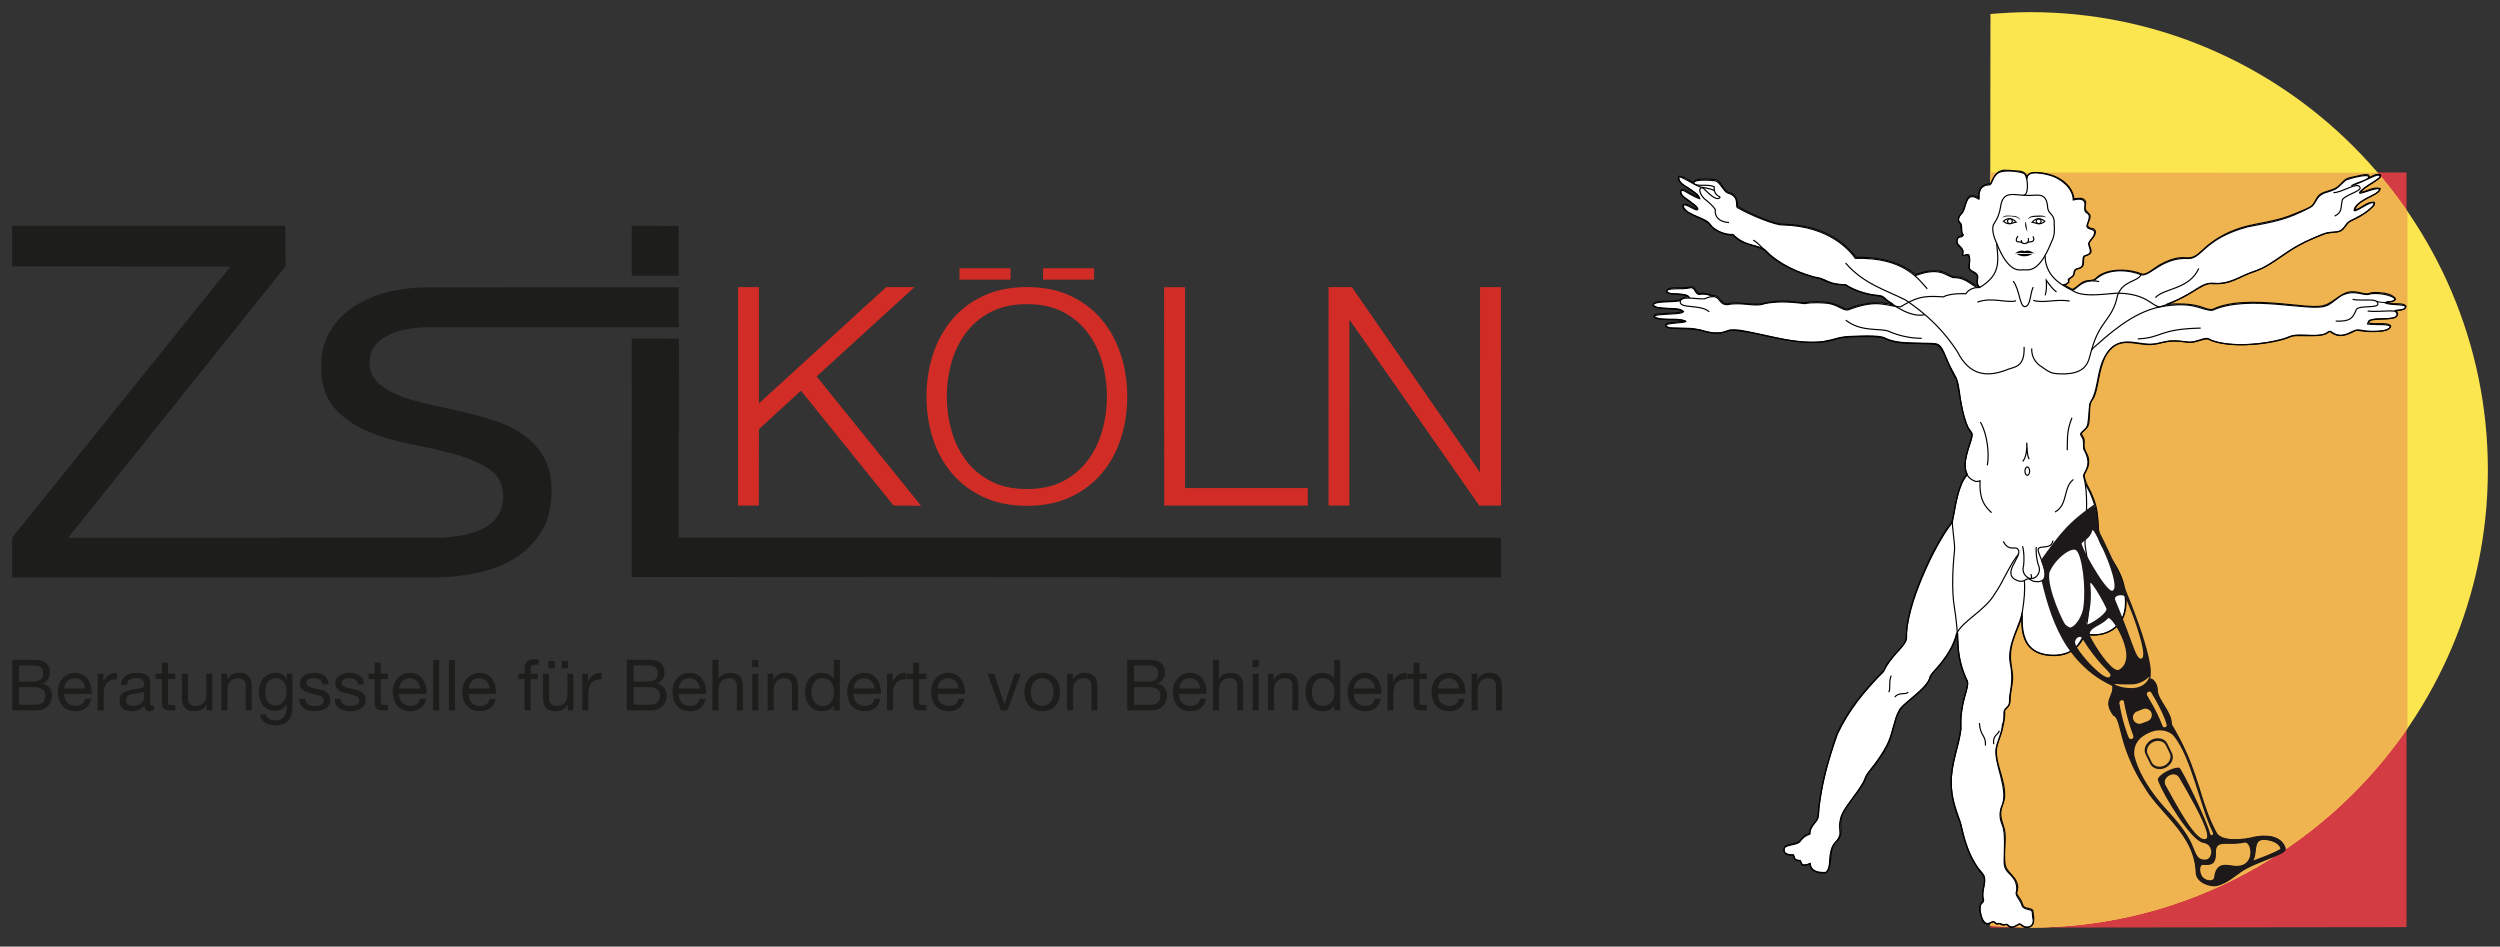 <?xml version="1.0" encoding="utf-8"?>
<!-- Generator: Adobe Illustrator 25.2.0, SVG Export Plug-In . SVG Version: 6.00 Build 0)  -->
<svg version="1.1" id="Ebene_1" xmlns="http://www.w3.org/2000/svg" xmlns:xlink="http://www.w3.org/1999/xlink" x="0px" y="0px"
	 viewBox="0 0 583.937 221.102" enable-background="new 0 0 583.937 221.102" xml:space="preserve">
<rect x="0" y="0" width="583.937" height="221.102" fill="#333333" stroke="none"/>
<g>
	<g>
		<g>
			<path fill="#1D1D1B" d="M101.905,134.879l-99.07,0.01v-9.3L53.81,62.282L2.835,62.213v-9.479h63.801l0.087,9.453l-50.816,63.435
				l86.506-0.05"/>
			<path fill="#1D1D1B" d="M101.828,125.635c1.673,0,3.405-0.2,5.253-0.45c1.836-0.256,3.533-0.71,5.089-1.381
				c1.554-0.661,2.83-1.645,3.836-2.94c1.007-1.298,1.506-2.948,1.506-4.957c0-2.756-1.05-4.846-3.137-6.266
				c-2.098-1.42-4.719-2.573-7.867-3.451c-3.137-0.876-6.56-1.669-10.242-2.386c-3.691-0.699-7.107-1.706-10.248-2.998
				c-3.144-1.304-5.769-3.12-7.861-5.462c-2.091-2.333-3.146-5.605-3.146-9.78c0-3.263,0.738-6.056,2.205-8.402
				c1.462-2.333,3.353-4.24,5.658-5.701c2.307-1.466,4.906-2.554,7.795-3.264c2.893-0.705,5.763-1.063,8.616-1.063l59.261-0.039
				v9.344l-58.407-0.005c-1.588,0-3.017,0.122-4.651,0.377c-1.634,0.243-3.288,0.788-4.632,1.418
				c-1.337,0.628-2.433,1.46-3.27,2.508c-0.835,1.044-1.255,2.403-1.255,4.074c0,1.848,0.649,3.366,1.947,4.581
				c1.301,1.205,2.957,2.211,4.97,3c2.01,0.802,4.274,1.469,6.791,2.015c2.507,0.547,5.028,1.103,7.54,1.697
				c2.677,0.575,5.302,1.288,7.86,2.125c2.554,0.832,4.815,1.942,6.786,3.32c1.97,1.379,3.565,3.118,4.78,5.207
				c1.211,2.085,1.826,4.686,1.826,7.78c0,3.922-0.821,7.184-2.451,9.77c-1.638,2.599-3.771,4.682-6.414,6.275
				c-2.643,1.585-5.619,2.694-8.928,3.321c-3.313,0.628-5.969,0.954-9.237,0.954"/>
			<path fill="#1D1D1B" d="M158.59,79.108l-0.09,46.482l192.096-0.002v9.3l-203.043-0.105l0.009-55.705L158.59,79.108z
				 M147.562,64.409V52.727l10.965,0.037l-0.033,11.644H147.562z"/>
			<g>
				<path fill="#D12D26" d="M177.269,67.064v27.163l29.729-27.163h6.595L190.74,87.928l24.398,30.207l-6.427-0.049l-21.63-26.835
					l-9.813,8.987l-0.013,17.848h-4.869l0.011-51.022H177.269z"/>
				<path fill="#D12D26" d="M217.866,82.936c0.978-3.064,2.442-5.787,4.394-8.148c1.947-2.361,4.394-4.242,7.351-5.645
					c2.943-1.394,6.37-2.096,10.274-2.096c3.898,0,7.316,0.702,10.239,2.096c2.928,1.403,5.368,3.284,7.314,5.645
					c1.954,2.361,3.418,5.085,4.39,8.148c0.98,3.073,1.464,6.311,1.464,9.701c0,3.388-0.483,6.625-1.464,9.692
					c-0.972,3.074-2.436,5.782-4.39,8.12c-1.945,2.342-4.386,4.205-7.314,5.604c-2.923,1.398-6.342,2.091-10.239,2.091
					c-3.904,0-7.331-0.692-10.274-2.091c-2.956-1.399-5.403-3.261-7.351-5.604c-1.952-2.338-3.416-5.046-4.394-8.12
					c-0.979-3.068-1.46-6.305-1.46-9.692C216.406,89.247,216.887,86.009,217.866,82.936z M222.225,100.511
					c0.717,2.594,1.832,4.906,3.344,6.943c1.512,2.045,3.447,3.681,5.817,4.919c2.366,1.243,5.196,1.857,8.499,1.857
					c3.301,0,6.116-0.614,8.464-1.857c2.344-1.237,4.276-2.874,5.782-4.919c1.509-2.037,2.627-4.349,3.346-6.943
					c0.717-2.59,1.078-5.218,1.078-7.874c0-2.708-0.362-5.345-1.078-7.915c-0.719-2.564-1.837-4.866-3.346-6.911
					c-1.506-2.037-3.438-3.676-5.782-4.917c-2.348-1.242-5.163-1.852-8.464-1.852c-3.303,0-6.133,0.61-8.499,1.852
					c-2.37,1.241-4.305,2.88-5.817,4.917c-1.512,2.045-2.627,4.347-3.344,6.911c-0.721,2.57-1.083,5.207-1.083,7.915
					C221.142,95.292,221.504,97.92,222.225,100.511z"/>
				<path fill="#D12D26" d="M276.803,67.088v46.906h28.664v4.106h-33.531l-0.024-51.012H276.803z"/>
				<path fill="#D12D26" d="M315.759,67.064l29.922,43.25l0,0l0.023-43.25h4.87l0.027,51.022l-5.064,0.023l-30.211-43.263h-0.145
					l-0.008,43.239h-4.866l0.006-51.022H315.759z"/>
				<rect x="224.112" y="62.659" fill="#D12D26" width="11.923" height="2.651"/>
				<rect x="243.638" y="62.659" fill="#D12D26" width="11.921" height="2.651"/>
			</g>
		</g>
		<g>
			<g>
				<path fill="#1D1D1B" d="M7.15,154.103c0.255,0,0.528,0.002,0.819,0.006c0.294,0.006,0.584,0.023,0.871,0.052
					c0.285,0.029,0.553,0.068,0.802,0.124c0.248,0.054,0.462,0.136,0.639,0.248c0.386,0.233,0.714,0.553,0.984,0.96
					c0.271,0.407,0.405,0.912,0.405,1.509c0,0.628-0.15,1.172-0.453,1.629c-0.305,0.458-0.739,0.797-1.301,1.018v0.033
					c0.728,0.157,1.286,0.489,1.673,0.993c0.386,0.508,0.579,1.127,0.579,1.854c0,0.434-0.079,0.851-0.233,1.261
					c-0.155,0.411-0.384,0.77-0.686,1.086c-0.303,0.314-0.68,0.568-1.128,0.76c-0.445,0.194-0.963,0.289-1.547,0.289H2.861v-11.824
					H7.15z M7.582,159.187c0.896,0,1.536-0.157,1.928-0.473c0.392-0.312,0.588-0.784,0.588-1.414c0-0.421-0.066-0.753-0.198-0.995
					c-0.133-0.243-0.316-0.431-0.546-0.562c-0.231-0.132-0.501-0.219-0.804-0.256c-0.303-0.039-0.628-0.058-0.967-0.058H4.434v3.759
					H7.582z M8.377,164.602c0.695,0,1.239-0.186,1.632-0.562c0.39-0.372,0.588-0.894,0.588-1.556c0-0.386-0.074-0.706-0.218-0.962
					c-0.142-0.254-0.334-0.454-0.571-0.603c-0.238-0.149-0.51-0.254-0.819-0.316c-0.309-0.06-0.628-0.089-0.958-0.089H4.434v4.089
					H8.377z"/>
				<path fill="#1D1D1B" d="M20.037,165.38c-0.641,0.489-1.447,0.731-2.418,0.731c-0.684,0-1.279-0.113-1.782-0.332
					c-0.501-0.219-0.926-0.53-1.268-0.927c-0.34-0.4-0.599-0.873-0.767-1.426c-0.172-0.551-0.268-1.152-0.292-1.806
					c0-0.652,0.1-1.249,0.299-1.786c0.2-0.543,0.477-1.014,0.836-1.41c0.359-0.396,0.784-0.706,1.277-0.927
					c0.49-0.219,1.028-0.332,1.614-0.332c0.76,0,1.392,0.159,1.895,0.475c0.503,0.312,0.906,0.714,1.211,1.201
					c0.303,0.483,0.51,1.014,0.628,1.587c0.115,0.574,0.163,1.121,0.142,1.641h-6.409c-0.011,0.374,0.032,0.729,0.13,1.069
					c0.102,0.338,0.259,0.632,0.481,0.894c0.22,0.26,0.501,0.467,0.843,0.621c0.344,0.155,0.747,0.231,1.211,0.231
					c0.595,0,1.085-0.136,1.466-0.411c0.379-0.277,0.632-0.696,0.752-1.259h1.392C21.089,164.173,20.678,164.897,20.037,165.38z
					 M19.697,159.881c-0.129-0.295-0.299-0.555-0.515-0.77c-0.215-0.213-0.468-0.386-0.76-0.512c-0.292-0.126-0.616-0.19-0.969-0.19
					c-0.366,0-0.693,0.064-0.987,0.19c-0.29,0.126-0.543,0.301-0.752,0.52c-0.211,0.223-0.377,0.479-0.499,0.772
					c-0.12,0.295-0.192,0.605-0.213,0.937h4.917C19.897,160.496,19.823,160.18,19.697,159.881z"/>
				<path fill="#1D1D1B" d="M24.144,157.365v1.806h0.032c0.342-0.696,0.76-1.208,1.259-1.54c0.497-0.332,1.126-0.487,1.887-0.465
					v1.492c-0.562,0-1.042,0.078-1.44,0.233c-0.397,0.153-0.719,0.38-0.961,0.679c-0.242,0.299-0.42,0.659-0.53,1.084
					c-0.111,0.425-0.166,0.914-0.166,1.466v3.807h-1.407v-8.561H24.144z"/>
				<path fill="#1D1D1B" d="M34.958,166.111c-0.364,0-0.654-0.105-0.867-0.305c-0.216-0.208-0.324-0.541-0.324-1.003
					c-0.388,0.462-0.837,0.795-1.351,1.003c-0.512,0.2-1.067,0.305-1.664,0.305c-0.386,0-0.75-0.043-1.09-0.126
					c-0.346-0.081-0.645-0.219-0.904-0.413c-0.259-0.194-0.466-0.44-0.614-0.745c-0.148-0.304-0.223-0.671-0.223-1.102
					c0-0.485,0.081-0.884,0.249-1.195c0.163-0.308,0.383-0.557,0.653-0.751c0.271-0.194,0.58-0.339,0.928-0.438
					c0.347-0.103,0.704-0.182,1.068-0.248c0.388-0.078,0.754-0.138,1.102-0.174c0.349-0.039,0.654-0.093,0.919-0.165
					c0.264-0.074,0.473-0.176,0.63-0.314c0.152-0.14,0.228-0.341,0.228-0.605c0-0.31-0.056-0.559-0.172-0.747
					c-0.116-0.188-0.266-0.332-0.449-0.431c-0.181-0.099-0.386-0.167-0.61-0.2c-0.226-0.033-0.451-0.048-0.673-0.048
					c-0.597,0-1.091,0.114-1.488,0.338c-0.399,0.229-0.614,0.654-0.645,1.286h-1.41c0.022-0.53,0.131-0.978,0.331-1.342
					c0.198-0.363,0.464-0.659,0.795-0.886c0.331-0.225,0.712-0.39,1.141-0.489c0.432-0.099,0.883-0.149,1.36-0.149
					c0.386,0,0.769,0.027,1.148,0.083c0.383,0.056,0.73,0.169,1.039,0.341c0.307,0.169,0.555,0.409,0.743,0.72
					c0.19,0.308,0.283,0.712,0.283,1.208v4.405c0,0.332,0.017,0.576,0.057,0.729c0.037,0.155,0.17,0.231,0.388,0.231
					c0.125,0,0.266-0.025,0.434-0.079v1.092C35.727,166.039,35.39,166.111,34.958,166.111z M32.989,161.795
					c-0.287,0.06-0.588,0.111-0.904,0.149c-0.314,0.039-0.632,0.083-0.952,0.134c-0.32,0.047-0.606,0.128-0.858,0.239
					c-0.255,0.112-0.462,0.268-0.623,0.471c-0.161,0.208-0.24,0.485-0.24,0.838c0,0.233,0.046,0.427,0.139,0.586
					c0.096,0.163,0.216,0.293,0.364,0.39c0.153,0.101,0.327,0.171,0.532,0.217c0.205,0.045,0.412,0.064,0.621,0.064
					c0.466,0,0.861-0.06,1.192-0.19c0.333-0.124,0.603-0.287,0.81-0.481c0.211-0.194,0.366-0.402,0.466-0.627
					c0.098-0.227,0.148-0.44,0.148-0.638v-1.443C33.507,161.638,33.276,161.735,32.989,161.795z"/>
				<path fill="#1D1D1B" d="M40.938,157.365v1.241h-1.706v5.316c0,0.165,0.013,0.301,0.042,0.4c0.026,0.097,0.081,0.176,0.157,0.233
					c0.076,0.054,0.185,0.089,0.325,0.105c0.135,0.017,0.316,0.025,0.538,0.025h0.645v1.241H39.86c-0.364,0-0.675-0.023-0.934-0.074
					c-0.259-0.047-0.468-0.142-0.63-0.273c-0.159-0.132-0.279-0.318-0.355-0.562c-0.076-0.244-0.115-0.564-0.115-0.96v-5.45h-1.46
					v-1.241h1.46v-2.566h1.407v2.566H40.938z"/>
				<path fill="#1D1D1B" d="M48.258,165.927v-1.356h-0.032c-0.299,0.53-0.68,0.919-1.144,1.168c-0.462,0.246-1.009,0.372-1.64,0.372
					c-0.562,0-1.03-0.074-1.407-0.225c-0.375-0.147-0.68-0.361-0.909-0.636c-0.233-0.277-0.397-0.605-0.49-0.987
					c-0.094-0.378-0.139-0.803-0.139-1.265v-5.633h1.407v5.796c0,0.531,0.155,0.95,0.464,1.259c0.309,0.31,0.734,0.464,1.274,0.464
					c0.431,0,0.802-0.064,1.118-0.198c0.316-0.13,0.578-0.32,0.787-0.564c0.209-0.239,0.368-0.524,0.473-0.852
					c0.105-0.324,0.159-0.679,0.159-1.069v-4.836h1.405v8.561H48.258z"/>
				<path fill="#1D1D1B" d="M53.03,157.365v1.358h0.032c0.584-1.038,1.512-1.557,2.782-1.557c0.564,0,1.031,0.076,1.41,0.233
					c0.375,0.153,0.678,0.371,0.911,0.648c0.231,0.273,0.395,0.603,0.488,0.983c0.091,0.38,0.142,0.805,0.142,1.267v5.631h-1.41
					v-5.794c0-0.531-0.153-0.95-0.462-1.261c-0.309-0.308-0.736-0.464-1.274-0.464c-0.433,0-0.806,0.066-1.12,0.198
					c-0.316,0.134-0.578,0.322-0.789,0.564c-0.207,0.242-0.366,0.526-0.47,0.85c-0.105,0.328-0.159,0.687-0.159,1.073v4.834h-1.405
					v-8.561H53.03z"/>
				<path fill="#1D1D1B" d="M67.339,168.345c-0.641,0.694-1.645,1.044-3.015,1.044c-0.397,0-0.802-0.043-1.218-0.13
					c-0.412-0.089-0.788-0.233-1.124-0.434c-0.338-0.196-0.617-0.458-0.836-0.776c-0.223-0.322-0.342-0.712-0.364-1.177h1.405
					c0.011,0.254,0.092,0.469,0.242,0.646c0.15,0.176,0.329,0.32,0.547,0.432c0.215,0.109,0.448,0.188,0.704,0.237
					c0.253,0.054,0.497,0.08,0.73,0.08c0.462,0,0.854-0.083,1.174-0.242c0.32-0.161,0.586-0.378,0.795-0.663
					c0.209-0.279,0.361-0.621,0.455-1.016c0.094-0.4,0.142-0.834,0.142-1.309v-0.562h-0.033c-0.244,0.528-0.61,0.917-1.102,1.166
					c-0.49,0.248-1.013,0.372-1.564,0.372c-0.641,0-1.198-0.114-1.673-0.349c-0.477-0.231-0.873-0.541-1.194-0.933
					c-0.318-0.394-0.56-0.851-0.719-1.375c-0.161-0.526-0.24-1.078-0.24-1.664c0-0.508,0.065-1.032,0.198-1.565
					c0.133-0.535,0.353-1.024,0.662-1.457c0.309-0.436,0.717-0.797,1.227-1.076c0.505-0.281,1.128-0.425,1.871-0.425
					c0.54,0,1.037,0.12,1.49,0.357c0.451,0.237,0.806,0.594,1.061,1.067h0.015v-1.224H68.3v7.834
					C68.3,166.6,67.98,167.651,67.339,168.345z M65.541,164.495c0.325-0.194,0.588-0.448,0.789-0.762
					c0.196-0.316,0.344-0.671,0.438-1.067c0.094-0.4,0.139-0.797,0.139-1.195c0-0.374-0.044-0.743-0.133-1.107
					c-0.087-0.367-0.229-0.692-0.42-0.987c-0.194-0.293-0.447-0.526-0.756-0.704c-0.309-0.176-0.684-0.264-1.124-0.264
					c-0.453,0-0.839,0.085-1.159,0.258c-0.322,0.171-0.584,0.398-0.786,0.687c-0.205,0.287-0.356,0.619-0.449,0.993
					c-0.094,0.376-0.139,0.768-0.139,1.175c0,0.386,0.039,0.774,0.115,1.16c0.076,0.388,0.211,0.735,0.396,1.051
					c0.188,0.314,0.438,0.568,0.747,0.762c0.309,0.192,0.695,0.291,1.157,0.291C64.823,164.786,65.215,164.687,65.541,164.495z"/>
				<path fill="#1D1D1B" d="M71.496,164.014c0.133,0.215,0.307,0.386,0.523,0.514c0.213,0.126,0.457,0.219,0.727,0.275
					c0.27,0.054,0.549,0.079,0.836,0.079c0.223,0,0.451-0.014,0.697-0.046c0.242-0.033,0.466-0.097,0.669-0.184
					c0.205-0.089,0.373-0.217,0.508-0.39c0.131-0.171,0.196-0.388,0.196-0.654c0-0.363-0.137-0.638-0.414-0.828
					c-0.277-0.186-0.621-0.339-1.035-0.454c-0.414-0.118-0.865-0.223-1.351-0.316c-0.483-0.093-0.934-0.227-1.349-0.398
					c-0.414-0.169-0.758-0.411-1.035-0.72c-0.276-0.31-0.414-0.739-0.414-1.292c0-0.431,0.096-0.803,0.288-1.111
					c0.193-0.308,0.442-0.559,0.747-0.753c0.303-0.194,0.645-0.337,1.026-0.429c0.381-0.095,0.76-0.143,1.135-0.143
					c0.485,0,0.934,0.041,1.342,0.126c0.407,0.083,0.769,0.225,1.083,0.429c0.318,0.207,0.566,0.481,0.754,0.83
					c0.189,0.347,0.301,0.78,0.333,1.3h-1.41c-0.022-0.275-0.094-0.506-0.213-0.687c-0.124-0.184-0.277-0.328-0.467-0.44
					c-0.185-0.109-0.394-0.19-0.621-0.241c-0.224-0.048-0.453-0.074-0.686-0.074c-0.209,0-0.42,0.015-0.636,0.048
					c-0.218,0.033-0.412,0.093-0.591,0.175c-0.174,0.082-0.318,0.194-0.429,0.33c-0.111,0.138-0.168,0.318-0.168,0.541
					c0,0.242,0.089,0.442,0.259,0.605c0.172,0.159,0.387,0.293,0.654,0.396c0.263,0.107,0.564,0.194,0.895,0.266
					c0.331,0.072,0.66,0.145,0.991,0.221c0.355,0.082,0.7,0.173,1.04,0.283c0.335,0.113,0.634,0.256,0.891,0.44
					c0.259,0.18,0.471,0.409,0.63,0.687c0.161,0.277,0.24,0.619,0.24,1.026c0,0.52-0.107,0.95-0.322,1.292
					c-0.216,0.341-0.495,0.619-0.845,0.828c-0.347,0.211-0.739,0.357-1.174,0.438c-0.438,0.083-0.869,0.126-1.301,0.126
					c-0.475,0-0.926-0.049-1.36-0.151c-0.429-0.097-0.81-0.264-1.14-0.487c-0.331-0.225-0.597-0.526-0.797-0.894
					c-0.2-0.37-0.309-0.82-0.331-1.35h1.407C71.291,163.537,71.365,163.799,71.496,164.014z"/>
				<path fill="#1D1D1B" d="M79.779,164.014c0.131,0.215,0.305,0.386,0.521,0.514c0.216,0.126,0.457,0.219,0.728,0.275
					c0.27,0.054,0.549,0.079,0.836,0.079c0.222,0,0.453-0.014,0.695-0.046c0.244-0.033,0.468-0.097,0.673-0.184
					c0.203-0.089,0.373-0.217,0.503-0.39c0.133-0.171,0.201-0.388,0.201-0.654c0-0.363-0.14-0.638-0.414-0.828
					c-0.277-0.186-0.621-0.339-1.037-0.454c-0.414-0.118-0.865-0.223-1.349-0.316c-0.486-0.093-0.937-0.227-1.349-0.398
					c-0.416-0.169-0.76-0.411-1.039-0.72c-0.274-0.31-0.412-0.739-0.412-1.292c0-0.431,0.096-0.803,0.289-1.111
					c0.194-0.308,0.44-0.559,0.745-0.753c0.303-0.194,0.645-0.337,1.029-0.429c0.379-0.095,0.758-0.143,1.133-0.143
					c0.488,0,0.934,0.041,1.342,0.126c0.409,0.083,0.771,0.225,1.085,0.429c0.314,0.207,0.566,0.481,0.752,0.83
					c0.19,0.347,0.301,0.78,0.331,1.3h-1.405c-0.024-0.275-0.094-0.506-0.218-0.687c-0.12-0.184-0.274-0.328-0.462-0.44
					c-0.187-0.109-0.396-0.19-0.621-0.241c-0.227-0.048-0.458-0.074-0.686-0.074c-0.211,0-0.425,0.015-0.639,0.048
					c-0.216,0.033-0.414,0.093-0.588,0.175c-0.177,0.082-0.32,0.194-0.432,0.33c-0.109,0.138-0.165,0.318-0.165,0.541
					c0,0.242,0.085,0.442,0.257,0.605c0.17,0.159,0.39,0.293,0.654,0.396c0.264,0.107,0.562,0.194,0.896,0.266
					c0.333,0.072,0.662,0.145,0.993,0.221c0.353,0.082,0.697,0.173,1.035,0.283c0.338,0.113,0.636,0.256,0.896,0.44
					c0.259,0.18,0.466,0.409,0.629,0.687c0.159,0.277,0.24,0.619,0.24,1.026c0,0.52-0.109,0.95-0.322,1.292
					c-0.216,0.341-0.497,0.619-0.846,0.828c-0.348,0.211-0.74,0.357-1.176,0.438c-0.435,0.083-0.869,0.126-1.301,0.126
					c-0.475,0-0.928-0.049-1.357-0.151c-0.432-0.097-0.813-0.264-1.141-0.487c-0.334-0.225-0.597-0.526-0.798-0.894
					c-0.198-0.37-0.309-0.82-0.331-1.35h1.408C79.574,163.537,79.646,163.799,79.779,164.014z"/>
				<path fill="#1D1D1B" d="M90.641,157.365v1.241h-1.704v5.316c0,0.165,0.013,0.301,0.042,0.4c0.026,0.097,0.078,0.176,0.155,0.233
					c0.078,0.054,0.187,0.089,0.324,0.105c0.137,0.017,0.318,0.025,0.538,0.025h0.645v1.241h-1.076
					c-0.362,0-0.675-0.023-0.934-0.074c-0.259-0.047-0.471-0.142-0.63-0.273c-0.161-0.132-0.279-0.318-0.355-0.562
					c-0.079-0.244-0.118-0.564-0.118-0.96v-5.45h-1.455v-1.241h1.455v-2.566h1.41v2.566H90.641z"/>
				<path fill="#1D1D1B" d="M98.262,165.38c-0.641,0.489-1.447,0.731-2.418,0.731c-0.684,0-1.279-0.113-1.782-0.332
					c-0.501-0.219-0.924-0.53-1.266-0.927c-0.342-0.4-0.599-0.873-0.769-1.426c-0.172-0.551-0.268-1.152-0.29-1.806
					c0-0.652,0.098-1.249,0.297-1.786c0.198-0.543,0.477-1.014,0.836-1.41c0.359-0.396,0.784-0.706,1.274-0.927
					c0.493-0.219,1.03-0.332,1.617-0.332c0.762,0,1.392,0.159,1.895,0.475c0.501,0.312,0.906,0.714,1.211,1.201
					c0.301,0.483,0.512,1.014,0.629,1.587c0.115,0.574,0.161,1.121,0.14,1.641h-6.409c-0.013,0.374,0.033,0.729,0.133,1.069
					c0.098,0.338,0.257,0.632,0.479,0.894c0.22,0.26,0.503,0.467,0.843,0.621c0.342,0.155,0.747,0.231,1.211,0.231
					c0.594,0,1.085-0.136,1.466-0.411c0.381-0.277,0.632-0.696,0.752-1.259h1.392C99.316,164.173,98.903,164.897,98.262,165.38z
					 M97.922,159.881c-0.127-0.295-0.296-0.555-0.515-0.77c-0.215-0.213-0.47-0.386-0.762-0.512c-0.29-0.126-0.617-0.19-0.967-0.19
					c-0.366,0-0.693,0.064-0.987,0.19c-0.292,0.126-0.543,0.301-0.752,0.52c-0.211,0.223-0.377,0.479-0.499,0.772
					c-0.12,0.295-0.192,0.605-0.213,0.937h4.919C98.123,160.496,98.051,160.18,97.922,159.881z"/>
				<path fill="#1D1D1B" d="M102.584,154.103v11.824h-1.407v-11.824H102.584z"/>
				<path fill="#1D1D1B" d="M106.262,154.103v11.824h-1.407v-11.824H106.262z"/>
				<path fill="#1D1D1B" d="M114.508,165.38c-0.641,0.489-1.445,0.731-2.416,0.731c-0.684,0-1.279-0.113-1.782-0.332
					c-0.503-0.219-0.926-0.53-1.268-0.927c-0.34-0.4-0.599-0.873-0.769-1.426c-0.17-0.551-0.266-1.152-0.29-1.806
					c0-0.652,0.1-1.249,0.298-1.786c0.198-0.543,0.477-1.014,0.835-1.41c0.359-0.396,0.787-0.706,1.277-0.927
					c0.492-0.219,1.03-0.332,1.614-0.332c0.763,0,1.395,0.159,1.897,0.475c0.501,0.312,0.904,0.714,1.209,1.201
					c0.303,0.483,0.512,1.014,0.628,1.587c0.118,0.574,0.165,1.121,0.144,1.641h-6.411c-0.011,0.374,0.035,0.729,0.133,1.069
					c0.1,0.338,0.259,0.632,0.479,0.894c0.223,0.26,0.503,0.467,0.846,0.621c0.342,0.155,0.745,0.231,1.211,0.231
					c0.595,0,1.083-0.136,1.466-0.411c0.379-0.277,0.63-0.696,0.752-1.259h1.39C115.563,164.173,115.15,164.897,114.508,165.38z
					 M114.168,159.881c-0.127-0.295-0.298-0.555-0.512-0.77c-0.216-0.213-0.47-0.386-0.762-0.512c-0.292-0.126-0.617-0.19-0.97-0.19
					c-0.364,0-0.69,0.064-0.984,0.19c-0.294,0.126-0.545,0.301-0.754,0.52c-0.209,0.223-0.377,0.479-0.497,0.772
					c-0.12,0.295-0.194,0.605-0.216,0.937h4.919C114.371,160.496,114.297,160.18,114.168,159.881z"/>
				<path fill="#1D1D1B" d="M121.083,158.607v-1.241h1.443v-1.274c0-0.694,0.203-1.224,0.606-1.581
					c0.401-0.361,0.989-0.541,1.762-0.541c0.133,0,0.286,0.012,0.455,0.033c0.172,0.023,0.322,0.054,0.458,0.101v1.224
					c-0.124-0.045-0.255-0.074-0.399-0.089c-0.144-0.017-0.277-0.027-0.399-0.027c-0.342,0-0.606,0.068-0.795,0.202
					c-0.188,0.13-0.281,0.384-0.281,0.76v1.193h1.658v1.241h-1.658v7.32h-1.407v-7.32H121.083z"/>
				<path fill="#1D1D1B" d="M132.612,165.927v-1.356h-0.033c-0.298,0.53-0.679,0.919-1.141,1.168
					c-0.464,0.246-1.013,0.372-1.643,0.372c-0.562,0-1.03-0.074-1.405-0.225c-0.375-0.147-0.68-0.361-0.911-0.636
					c-0.233-0.277-0.396-0.605-0.49-0.987c-0.094-0.378-0.142-0.803-0.142-1.265v-5.633h1.407v5.796c0,0.531,0.155,0.95,0.464,1.259
					c0.309,0.31,0.734,0.464,1.277,0.464c0.429,0,0.802-0.064,1.115-0.198c0.316-0.13,0.578-0.32,0.789-0.564
					c0.211-0.239,0.368-0.524,0.472-0.852c0.105-0.324,0.157-0.679,0.157-1.069v-4.836h1.407v8.561H132.612z M129.582,154.398v1.724
					h-1.49v-1.724H129.582z M132.697,154.398v1.724h-1.493v-1.724H132.697z"/>
				<path fill="#1D1D1B" d="M137.331,157.365v1.806h0.033c0.344-0.696,0.765-1.208,1.259-1.54c0.497-0.332,1.126-0.487,1.886-0.465
					v1.492c-0.56,0-1.041,0.078-1.438,0.233c-0.397,0.153-0.719,0.38-0.961,0.679c-0.244,0.299-0.423,0.659-0.532,1.084
					c-0.109,0.425-0.163,0.914-0.163,1.466v3.807h-1.409v-8.561H137.331z"/>
				<path fill="#1D1D1B" d="M150.699,154.103c0.255,0,0.527,0.002,0.819,0.006c0.294,0.006,0.581,0.023,0.869,0.052
					c0.287,0.029,0.555,0.068,0.803,0.124c0.249,0.054,0.46,0.136,0.639,0.248c0.385,0.233,0.714,0.553,0.984,0.96
					c0.271,0.407,0.405,0.912,0.405,1.509c0,0.628-0.15,1.172-0.455,1.629c-0.305,0.458-0.736,0.797-1.299,1.018v0.033
					c0.728,0.157,1.285,0.489,1.671,0.993c0.386,0.508,0.579,1.127,0.579,1.854c0,0.434-0.076,0.851-0.233,1.261
					c-0.153,0.411-0.381,0.77-0.686,1.086c-0.303,0.314-0.678,0.568-1.124,0.76c-0.449,0.194-0.965,0.289-1.549,0.289h-5.717
					v-11.824H150.699z M151.128,159.187c0.895,0,1.538-0.157,1.932-0.473c0.39-0.312,0.584-0.784,0.584-1.414
					c0-0.421-0.063-0.753-0.196-0.995c-0.133-0.243-0.314-0.431-0.547-0.562c-0.233-0.132-0.501-0.219-0.802-0.256
					c-0.305-0.039-0.629-0.058-0.971-0.058h-3.146v3.759H151.128z M151.923,164.602c0.695,0,1.24-0.186,1.632-0.562
					c0.392-0.372,0.588-0.894,0.588-1.556c0-0.386-0.072-0.706-0.216-0.962c-0.144-0.254-0.334-0.454-0.571-0.603
					c-0.238-0.149-0.51-0.254-0.819-0.316c-0.309-0.06-0.63-0.089-0.961-0.089h-3.595v4.089H151.923z"/>
				<path fill="#1D1D1B" d="M163.586,165.38c-0.643,0.489-1.447,0.731-2.421,0.731c-0.684,0-1.279-0.113-1.78-0.332
					c-0.503-0.219-0.923-0.53-1.266-0.927c-0.342-0.4-0.599-0.873-0.771-1.426c-0.17-0.551-0.268-1.152-0.29-1.806
					c0-0.652,0.1-1.249,0.296-1.786c0.2-0.543,0.48-1.014,0.839-1.41c0.357-0.396,0.782-0.706,1.274-0.927
					c0.493-0.219,1.029-0.332,1.614-0.332c0.765,0,1.396,0.159,1.898,0.475c0.503,0.312,0.904,0.714,1.209,1.201
					c0.303,0.483,0.515,1.014,0.63,1.587c0.115,0.574,0.163,1.121,0.142,1.641h-6.412c-0.011,0.374,0.035,0.729,0.135,1.069
					c0.098,0.338,0.257,0.632,0.479,0.894c0.22,0.26,0.503,0.467,0.846,0.621c0.339,0.155,0.743,0.231,1.209,0.231
					c0.595,0,1.083-0.136,1.464-0.411c0.384-0.277,0.632-0.696,0.754-1.259h1.39C164.64,164.173,164.224,164.897,163.586,165.38z
					 M163.243,159.881c-0.124-0.295-0.296-0.555-0.512-0.77c-0.216-0.213-0.471-0.386-0.763-0.512
					c-0.292-0.126-0.616-0.19-0.967-0.19c-0.366,0-0.692,0.064-0.987,0.19c-0.292,0.126-0.543,0.301-0.754,0.52
					c-0.209,0.223-0.374,0.479-0.497,0.772c-0.122,0.295-0.194,0.605-0.216,0.937h4.922
					C163.448,160.496,163.372,160.18,163.243,159.881z"/>
				<path fill="#1D1D1B" d="M167.825,154.103v4.521h0.031c0.111-0.266,0.268-0.489,0.464-0.671c0.2-0.182,0.422-0.33,0.671-0.448
					c0.248-0.115,0.507-0.2,0.778-0.256c0.272-0.056,0.536-0.083,0.787-0.083c0.564,0,1.035,0.076,1.409,0.233
					c0.375,0.153,0.678,0.371,0.911,0.648c0.233,0.273,0.395,0.603,0.488,0.983c0.094,0.38,0.142,0.805,0.142,1.267v5.631h-1.408
					v-5.794c0-0.531-0.154-0.95-0.464-1.261c-0.309-0.308-0.735-0.464-1.275-0.464c-0.433,0-0.806,0.066-1.12,0.198
					c-0.314,0.134-0.578,0.322-0.787,0.564c-0.21,0.242-0.366,0.526-0.471,0.85c-0.107,0.328-0.157,0.687-0.157,1.073v4.834h-1.41
					v-11.824H167.825z"/>
				<path fill="#1D1D1B" d="M175.71,155.825v-1.722h1.405v1.722H175.71z M177.115,157.365v8.561h-1.405v-8.561H177.115z"/>
				<path fill="#1D1D1B" d="M180.628,157.365v1.358h0.031c0.586-1.038,1.514-1.557,2.784-1.557c0.562,0,1.03,0.076,1.405,0.233
					c0.377,0.153,0.68,0.371,0.913,0.648c0.231,0.273,0.394,0.603,0.49,0.983c0.091,0.38,0.137,0.805,0.137,1.267v5.631h-1.408
					v-5.794c0-0.531-0.155-0.95-0.464-1.261c-0.309-0.308-0.734-0.464-1.274-0.464c-0.429,0-0.804,0.066-1.12,0.198
					c-0.314,0.134-0.576,0.322-0.785,0.564c-0.209,0.242-0.366,0.526-0.473,0.85c-0.104,0.328-0.157,0.687-0.157,1.073v4.834h-1.41
					v-8.561H180.628z"/>
				<path fill="#1D1D1B" d="M194.755,165.927v-1.158h-0.032c-0.233,0.475-0.595,0.817-1.093,1.026
					c-0.497,0.209-1.044,0.316-1.638,0.316c-0.662,0-1.24-0.124-1.735-0.365c-0.488-0.244-0.898-0.568-1.224-0.978
					c-0.327-0.407-0.571-0.883-0.737-1.426c-0.165-0.539-0.248-1.115-0.248-1.722c0-0.605,0.081-1.179,0.24-1.722
					c0.161-0.539,0.403-1.012,0.728-1.416c0.327-0.402,0.736-0.723,1.226-0.96c0.492-0.237,1.063-0.357,1.715-0.357
					c0.22,0,0.457,0.021,0.712,0.068c0.255,0.045,0.508,0.118,0.76,0.221c0.255,0.107,0.495,0.244,0.723,0.415
					c0.224,0.171,0.416,0.384,0.571,0.638h0.032v-4.405h1.408v11.824H194.755z M189.696,162.889c0.105,0.38,0.264,0.72,0.479,1.018
					c0.216,0.299,0.493,0.533,0.828,0.71c0.337,0.178,0.732,0.266,1.183,0.266c0.477,0,0.878-0.091,1.209-0.281
					c0.331-0.186,0.601-0.431,0.812-0.735c0.211-0.303,0.362-0.648,0.456-1.036c0.094-0.388,0.142-0.78,0.142-1.175
					c0-0.421-0.05-0.826-0.15-1.216c-0.098-0.394-0.255-0.739-0.471-1.04c-0.216-0.297-0.497-0.535-0.839-0.718
					c-0.34-0.184-0.754-0.273-1.242-0.273c-0.472,0-0.878,0.091-1.209,0.281c-0.331,0.19-0.597,0.436-0.793,0.745
					c-0.201,0.31-0.342,0.663-0.432,1.061c-0.089,0.398-0.133,0.805-0.133,1.224C189.537,162.119,189.59,162.507,189.696,162.889z"
					/>
				<path fill="#1D1D1B" d="M204.393,165.38c-0.641,0.489-1.445,0.731-2.416,0.731c-0.684,0-1.279-0.113-1.782-0.332
					c-0.503-0.219-0.926-0.53-1.268-0.927c-0.34-0.4-0.599-0.873-0.767-1.426c-0.172-0.551-0.268-1.152-0.29-1.806
					c0-0.652,0.098-1.249,0.296-1.786c0.198-0.543,0.477-1.014,0.834-1.41c0.359-0.396,0.787-0.706,1.277-0.927
					c0.492-0.219,1.03-0.332,1.614-0.332c0.762,0,1.394,0.159,1.897,0.475c0.501,0.312,0.904,0.714,1.209,1.201
					c0.302,0.483,0.512,1.014,0.627,1.587c0.117,0.574,0.165,1.121,0.144,1.641h-6.411c-0.011,0.374,0.035,0.729,0.133,1.069
					c0.1,0.338,0.259,0.632,0.479,0.894c0.222,0.26,0.503,0.467,0.845,0.621c0.342,0.155,0.745,0.231,1.212,0.231
					c0.594,0,1.082-0.136,1.466-0.411c0.379-0.277,0.632-0.696,0.752-1.259h1.39C205.447,164.173,205.036,164.897,204.393,165.38z
					 M204.053,159.881c-0.127-0.295-0.299-0.555-0.512-0.77c-0.216-0.213-0.47-0.386-0.762-0.512c-0.292-0.126-0.617-0.19-0.97-0.19
					c-0.364,0-0.69,0.064-0.985,0.19c-0.292,0.126-0.545,0.301-0.752,0.52c-0.211,0.223-0.379,0.479-0.499,0.772
					c-0.12,0.295-0.194,0.605-0.215,0.937h4.919C204.256,160.496,204.182,160.18,204.053,159.881z"/>
				<path fill="#1D1D1B" d="M208.504,157.365v1.806h0.033c0.342-0.696,0.76-1.208,1.259-1.54c0.495-0.332,1.124-0.487,1.887-0.465
					v1.492c-0.564,0-1.044,0.078-1.442,0.233c-0.397,0.153-0.717,0.38-0.961,0.679c-0.242,0.299-0.418,0.659-0.53,1.084
					c-0.111,0.425-0.165,0.914-0.165,1.466v3.807h-1.41v-8.561H208.504z"/>
				<path fill="#1D1D1B" d="M216.401,157.365v1.241h-1.705v5.316c0,0.165,0.013,0.301,0.041,0.4
					c0.028,0.097,0.081,0.176,0.157,0.233c0.077,0.054,0.188,0.089,0.325,0.105c0.135,0.017,0.316,0.025,0.538,0.025h0.644v1.241
					h-1.076c-0.364,0-0.677-0.023-0.937-0.074c-0.257-0.047-0.468-0.142-0.629-0.273c-0.159-0.132-0.279-0.318-0.355-0.562
					c-0.076-0.244-0.115-0.564-0.115-0.96v-5.45h-1.458v-1.241h1.458v-2.566h1.408v2.566H216.401z"/>
				<path fill="#1D1D1B" d="M224.023,165.38c-0.641,0.489-1.447,0.731-2.421,0.731c-0.684,0-1.279-0.113-1.78-0.332
					c-0.503-0.219-0.924-0.53-1.266-0.927c-0.342-0.4-0.599-0.873-0.771-1.426c-0.17-0.551-0.268-1.152-0.29-1.806
					c0-0.652,0.1-1.249,0.296-1.786c0.2-0.543,0.479-1.014,0.839-1.41c0.357-0.396,0.782-0.706,1.274-0.927
					c0.492-0.219,1.029-0.332,1.614-0.332c0.765,0,1.397,0.159,1.897,0.475c0.503,0.312,0.904,0.714,1.209,1.201
					c0.303,0.483,0.514,1.014,0.629,1.587c0.115,0.574,0.163,1.121,0.142,1.641h-6.411c-0.011,0.374,0.035,0.729,0.133,1.069
					c0.1,0.338,0.259,0.632,0.482,0.894c0.22,0.26,0.503,0.467,0.845,0.621c0.34,0.155,0.743,0.231,1.209,0.231
					c0.593,0,1.083-0.136,1.464-0.411c0.381-0.277,0.632-0.696,0.754-1.259h1.39C225.075,164.173,224.661,164.897,224.023,165.38z
					 M223.68,159.881c-0.124-0.295-0.296-0.555-0.512-0.77c-0.215-0.213-0.47-0.386-0.762-0.512c-0.292-0.126-0.617-0.19-0.967-0.19
					c-0.366,0-0.693,0.064-0.987,0.19c-0.292,0.126-0.543,0.301-0.754,0.52c-0.209,0.223-0.375,0.479-0.497,0.772
					c-0.122,0.295-0.194,0.605-0.216,0.937h4.921C223.885,160.496,223.809,160.18,223.68,159.881z"/>
				<path fill="#1D1D1B" d="M233.808,165.927l-3.179-8.561h1.573l2.403,7.14h0.032l2.333-7.14h1.475l-3.129,8.561H233.808z"/>
				<path fill="#1D1D1B" d="M239.54,159.891c0.176-0.547,0.44-1.02,0.795-1.426c0.353-0.4,0.791-0.72,1.307-0.95
					c0.518-0.233,1.115-0.349,1.791-0.349c0.682,0,1.283,0.116,1.797,0.349c0.512,0.231,0.946,0.551,1.298,0.95
					c0.355,0.405,0.619,0.879,0.798,1.426c0.174,0.549,0.261,1.135,0.261,1.765c0,0.629-0.087,1.212-0.261,1.755
					c-0.179,0.541-0.442,1.011-0.798,1.416c-0.353,0.403-0.787,0.718-1.298,0.945c-0.514,0.225-1.116,0.339-1.797,0.339
					c-0.675,0-1.272-0.115-1.791-0.339c-0.516-0.227-0.954-0.541-1.307-0.945c-0.355-0.405-0.619-0.875-0.795-1.416
					c-0.177-0.543-0.264-1.127-0.264-1.755C239.277,161.025,239.364,160.44,239.54,159.891z M240.974,163.039
					c0.14,0.402,0.327,0.739,0.571,1.009c0.244,0.272,0.527,0.479,0.852,0.621c0.327,0.144,0.671,0.215,1.037,0.215
					c0.364,0,0.708-0.072,1.032-0.215c0.327-0.142,0.61-0.349,0.854-0.621c0.244-0.27,0.433-0.607,0.571-1.009
					c0.139-0.403,0.209-0.865,0.209-1.383c0-0.52-0.07-0.981-0.209-1.383c-0.137-0.403-0.327-0.741-0.571-1.02
					c-0.244-0.275-0.528-0.487-0.854-0.628c-0.324-0.145-0.669-0.215-1.032-0.215c-0.366,0-0.71,0.07-1.037,0.215
					c-0.324,0.142-0.608,0.353-0.852,0.628c-0.244,0.279-0.432,0.617-0.571,1.02c-0.139,0.402-0.207,0.863-0.207,1.383
					C240.767,162.174,240.835,162.635,240.974,163.039z"/>
				<path fill="#1D1D1B" d="M250.573,157.365v1.358h0.031c0.586-1.038,1.514-1.557,2.784-1.557c0.564,0,1.03,0.076,1.405,0.233
					c0.379,0.153,0.682,0.371,0.913,0.648c0.231,0.273,0.397,0.603,0.49,0.983c0.092,0.38,0.137,0.805,0.137,1.267v5.631h-1.405
					v-5.794c0-0.531-0.157-0.95-0.466-1.261c-0.309-0.308-0.734-0.464-1.274-0.464c-0.43,0-0.802,0.066-1.118,0.198
					c-0.314,0.134-0.578,0.322-0.787,0.564c-0.207,0.242-0.366,0.526-0.471,0.85c-0.107,0.328-0.159,0.687-0.159,1.073v4.834h-1.407
					v-8.561H250.573z"/>
				<path fill="#1D1D1B" d="M267.581,154.103c0.255,0,0.527,0.002,0.819,0.006c0.294,0.006,0.584,0.023,0.871,0.052
					c0.288,0.029,0.554,0.068,0.802,0.124c0.248,0.054,0.462,0.136,0.638,0.248c0.385,0.233,0.715,0.553,0.985,0.96
					c0.27,0.407,0.407,0.912,0.407,1.509c0,0.628-0.153,1.172-0.457,1.629c-0.303,0.458-0.737,0.797-1.299,1.018v0.033
					c0.727,0.157,1.286,0.489,1.671,0.993c0.388,0.508,0.579,1.127,0.579,1.854c0,0.434-0.076,0.851-0.231,1.261
					c-0.155,0.411-0.384,0.77-0.689,1.086c-0.303,0.314-0.677,0.568-1.124,0.76c-0.449,0.194-0.963,0.289-1.549,0.289h-5.715
					v-11.824H267.581z M268.013,159.187c0.893,0,1.536-0.157,1.93-0.473c0.39-0.312,0.586-0.784,0.586-1.414
					c0-0.421-0.065-0.753-0.198-0.995c-0.131-0.243-0.314-0.431-0.547-0.562c-0.231-0.132-0.499-0.219-0.802-0.256
					c-0.305-0.039-0.628-0.058-0.969-0.058h-3.146v3.759H268.013z M268.806,164.602c0.695,0,1.239-0.186,1.632-0.562
					c0.394-0.372,0.588-0.894,0.588-1.556c0-0.386-0.072-0.706-0.213-0.962c-0.146-0.254-0.336-0.454-0.573-0.603
					c-0.238-0.149-0.51-0.254-0.819-0.316c-0.309-0.06-0.63-0.089-0.961-0.089h-3.592v4.089H268.806z"/>
				<path fill="#1D1D1B" d="M280.468,165.38c-0.641,0.489-1.447,0.731-2.418,0.731c-0.686,0-1.279-0.113-1.782-0.332
					c-0.503-0.219-0.924-0.53-1.266-0.927c-0.342-0.4-0.599-0.873-0.771-1.426c-0.17-0.551-0.266-1.152-0.287-1.806
					c0-0.652,0.098-1.249,0.294-1.786c0.2-0.543,0.479-1.014,0.838-1.41c0.357-0.396,0.785-0.706,1.277-0.927
					c0.49-0.219,1.026-0.332,1.612-0.332c0.765,0,1.396,0.159,1.897,0.475c0.503,0.312,0.904,0.714,1.209,1.201
					c0.303,0.483,0.514,1.014,0.629,1.587c0.118,0.574,0.163,1.121,0.142,1.641h-6.411c-0.011,0.374,0.035,0.729,0.135,1.069
					c0.098,0.338,0.259,0.632,0.48,0.894c0.22,0.26,0.503,0.467,0.845,0.621c0.34,0.155,0.743,0.231,1.209,0.231
					c0.595,0,1.083-0.136,1.464-0.411c0.383-0.277,0.632-0.696,0.754-1.259h1.39C281.522,164.173,281.106,164.897,280.468,165.38z
					 M280.126,159.881c-0.124-0.295-0.296-0.555-0.51-0.77c-0.218-0.213-0.472-0.386-0.764-0.512
					c-0.292-0.126-0.617-0.19-0.967-0.19c-0.366,0-0.693,0.064-0.987,0.19c-0.292,0.126-0.542,0.301-0.752,0.52
					c-0.211,0.223-0.377,0.479-0.499,0.772c-0.12,0.295-0.193,0.605-0.215,0.937h4.921
					C280.331,160.496,280.256,160.18,280.126,159.881z"/>
				<path fill="#1D1D1B" d="M284.707,154.103v4.521h0.033c0.109-0.266,0.266-0.489,0.462-0.671c0.201-0.182,0.423-0.33,0.673-0.448
					c0.246-0.115,0.506-0.2,0.778-0.256c0.271-0.056,0.534-0.083,0.786-0.083c0.562,0,1.033,0.076,1.408,0.233
					c0.375,0.153,0.677,0.371,0.911,0.648c0.233,0.273,0.394,0.603,0.49,0.983c0.094,0.38,0.139,0.805,0.139,1.267v5.631h-1.405
					v-5.794c0-0.531-0.157-0.95-0.466-1.261c-0.309-0.308-0.734-0.464-1.274-0.464c-0.43,0-0.806,0.066-1.12,0.198
					c-0.314,0.134-0.575,0.322-0.787,0.564c-0.209,0.242-0.366,0.526-0.47,0.85c-0.107,0.328-0.157,0.687-0.157,1.073v4.834h-1.41
					v-11.824H284.707z"/>
				<path fill="#1D1D1B" d="M292.592,155.825v-1.722h1.407v1.722H292.592z M293.999,157.365v8.561h-1.407v-8.561H293.999z"/>
				<path fill="#1D1D1B" d="M297.511,157.365v1.358h0.031c0.586-1.038,1.513-1.557,2.783-1.557c0.564,0,1.031,0.076,1.406,0.233
					c0.376,0.153,0.679,0.371,0.912,0.648c0.234,0.273,0.395,0.603,0.491,0.983c0.091,0.38,0.138,0.805,0.138,1.267v5.631h-1.406
					v-5.794c0-0.531-0.156-0.95-0.466-1.261c-0.309-0.308-0.735-0.464-1.274-0.464c-0.43,0-0.802,0.066-1.117,0.198
					c-0.314,0.134-0.576,0.322-0.788,0.564c-0.209,0.242-0.366,0.526-0.47,0.85c-0.107,0.328-0.159,0.687-0.159,1.073v4.834h-1.407
					v-8.561H297.511z"/>
				<path fill="#1D1D1B" d="M311.637,165.927v-1.158h-0.033c-0.231,0.475-0.594,0.817-1.094,1.026
					c-0.497,0.209-1.043,0.316-1.638,0.316c-0.662,0-1.239-0.124-1.732-0.365c-0.49-0.244-0.897-0.568-1.225-0.978
					c-0.326-0.407-0.572-0.883-0.738-1.426c-0.166-0.539-0.248-1.115-0.248-1.722c0-0.605,0.081-1.179,0.24-1.722
					c0.161-0.539,0.405-1.012,0.729-1.416c0.328-0.402,0.735-0.723,1.225-0.96c0.493-0.237,1.066-0.357,1.715-0.357
					c0.222,0,0.458,0.021,0.713,0.068c0.254,0.045,0.51,0.118,0.764,0.221c0.25,0.107,0.491,0.244,0.72,0.415
					c0.226,0.171,0.415,0.384,0.57,0.638h0.033v-4.405h1.407v11.824H311.637z M306.579,162.889c0.105,0.38,0.266,0.72,0.479,1.018
					c0.215,0.299,0.493,0.533,0.828,0.71c0.337,0.178,0.731,0.266,1.185,0.266c0.475,0,0.878-0.091,1.208-0.281
					c0.332-0.186,0.599-0.431,0.811-0.735c0.211-0.303,0.362-0.648,0.458-1.036c0.091-0.388,0.14-0.78,0.14-1.175
					c0-0.421-0.05-0.826-0.149-1.216c-0.099-0.394-0.256-0.739-0.471-1.04c-0.216-0.297-0.498-0.535-0.84-0.718
					c-0.339-0.184-0.754-0.273-1.241-0.273c-0.473,0-0.876,0.091-1.206,0.281c-0.332,0.19-0.595,0.436-0.795,0.745
					c-0.202,0.31-0.343,0.663-0.43,1.061c-0.092,0.398-0.135,0.805-0.135,1.224C306.42,162.119,306.472,162.507,306.579,162.889z"/>
				<path fill="#1D1D1B" d="M321.277,165.38c-0.64,0.489-1.447,0.731-2.419,0.731c-0.683,0-1.278-0.113-1.781-0.332
					c-0.502-0.219-0.927-0.53-1.267-0.927c-0.341-0.4-0.599-0.873-0.768-1.426c-0.173-0.551-0.27-1.152-0.291-1.806
					c0-0.652,0.099-1.249,0.297-1.786c0.198-0.543,0.477-1.014,0.834-1.41c0.363-0.396,0.788-0.706,1.278-0.927
					c0.491-0.219,1.03-0.332,1.616-0.332c0.76,0,1.391,0.159,1.895,0.475c0.5,0.312,0.906,0.714,1.21,1.201
					c0.305,0.483,0.512,1.014,0.628,1.587c0.115,0.574,0.163,1.121,0.142,1.641h-6.41c-0.01,0.374,0.033,0.729,0.134,1.069
					c0.097,0.338,0.256,0.632,0.479,0.894c0.219,0.26,0.5,0.467,0.844,0.621c0.341,0.155,0.747,0.231,1.21,0.231
					c0.595,0,1.086-0.136,1.466-0.411c0.38-0.277,0.632-0.696,0.753-1.259h1.391C322.331,164.173,321.917,164.897,321.277,165.38z
					 M320.938,159.881c-0.128-0.295-0.299-0.555-0.514-0.77c-0.215-0.213-0.471-0.386-0.76-0.512c-0.293-0.126-0.617-0.19-0.97-0.19
					c-0.367,0-0.692,0.064-0.987,0.19c-0.291,0.126-0.541,0.301-0.751,0.52c-0.211,0.223-0.378,0.479-0.5,0.772
					c-0.118,0.295-0.19,0.605-0.213,0.937h4.919C321.138,160.496,321.064,160.18,320.938,159.881z"/>
				<path fill="#1D1D1B" d="M325.383,157.365v1.806h0.033c0.343-0.696,0.762-1.208,1.259-1.54c0.495-0.332,1.129-0.487,1.887-0.465
					v1.492c-0.562,0-1.042,0.078-1.439,0.233c-0.398,0.153-0.72,0.38-0.962,0.679c-0.242,0.299-0.419,0.659-0.53,1.084
					c-0.111,0.425-0.165,0.914-0.165,1.466v3.807h-1.406v-8.561H325.383z"/>
				<path fill="#1D1D1B" d="M333.284,157.365v1.241h-1.703v5.316c0,0.165,0.014,0.301,0.041,0.4c0.027,0.097,0.08,0.176,0.155,0.233
					c0.076,0.054,0.188,0.089,0.324,0.105c0.138,0.017,0.316,0.025,0.539,0.025h0.644v1.241h-1.075
					c-0.365,0-0.677-0.023-0.937-0.074c-0.258-0.047-0.469-0.142-0.628-0.273c-0.161-0.132-0.279-0.318-0.357-0.562
					c-0.078-0.244-0.116-0.564-0.116-0.96v-5.45h-1.457v-1.241h1.457v-2.566h1.41v2.566H333.284z"/>
				<path fill="#1D1D1B" d="M340.902,165.38c-0.64,0.489-1.447,0.731-2.417,0.731c-0.685,0-1.278-0.113-1.781-0.332
					c-0.504-0.219-0.927-0.53-1.269-0.927c-0.341-0.4-0.599-0.873-0.772-1.426c-0.169-0.551-0.266-1.152-0.289-1.806
					c0-0.652,0.103-1.249,0.299-1.786c0.2-0.543,0.479-1.014,0.836-1.41c0.359-0.396,0.787-0.706,1.276-0.927
					c0.493-0.219,1.028-0.332,1.616-0.332c0.762,0,1.395,0.159,1.895,0.475c0.502,0.312,0.906,0.714,1.208,1.201
					c0.303,0.483,0.514,1.014,0.63,1.587c0.116,0.574,0.165,1.121,0.142,1.641h-6.41c-0.01,0.374,0.033,0.729,0.134,1.069
					c0.097,0.338,0.256,0.632,0.479,0.894c0.223,0.26,0.502,0.467,0.846,0.621c0.341,0.155,0.745,0.231,1.208,0.231
					c0.597,0,1.086-0.136,1.464-0.411c0.384-0.277,0.632-0.696,0.756-1.259h1.389C341.958,164.173,341.542,164.897,340.902,165.38z
					 M340.563,159.881c-0.126-0.295-0.299-0.555-0.512-0.77c-0.215-0.213-0.471-0.386-0.762-0.512
					c-0.295-0.126-0.617-0.19-0.97-0.19c-0.365,0-0.692,0.064-0.985,0.19c-0.293,0.126-0.545,0.301-0.753,0.52
					c-0.209,0.223-0.378,0.479-0.497,0.772c-0.122,0.295-0.194,0.605-0.217,0.937h4.921
					C340.765,160.496,340.691,160.18,340.563,159.881z"/>
				<path fill="#1D1D1B" d="M345.061,157.365v1.358h0.033c0.586-1.038,1.513-1.557,2.783-1.557c0.56,0,1.032,0.076,1.406,0.233
					c0.374,0.153,0.677,0.371,0.912,0.648c0.233,0.273,0.396,0.603,0.489,0.983c0.095,0.38,0.14,0.805,0.14,1.267v5.631h-1.404
					v-5.794c0-0.531-0.157-0.95-0.467-1.261c-0.308-0.308-0.733-0.464-1.274-0.464c-0.429,0-0.805,0.066-1.119,0.198
					c-0.314,0.134-0.576,0.322-0.788,0.564c-0.208,0.242-0.365,0.526-0.469,0.85c-0.107,0.328-0.157,0.687-0.157,1.073v4.834h-1.41
					v-8.561H345.061z"/>
			</g>
		</g>
	</g>
	<g>
		<g>
			<g>
				<polygon fill-rule="evenodd" clip-rule="evenodd" fill="#D43C43" points="464.89,40.287 464.923,216.669 562.098,216.558 
					562.098,40.287 				"/>
			</g>
		</g>
		<g>
			<g>
				<path fill-rule="evenodd" clip-rule="evenodd" fill="#FCE64F" d="M474.158,2.835c-3.022,0-6.273,0.185-9.234,0.433
					c-0.083,0.009-0.037,212.995-0.037,212.995l9.271,0.401c58.885,0,106.945-48.027,106.945-106.889
					C581.102,50.862,533.043,2.835,474.158,2.835z"/>
			</g>
		</g>
		<g>
			<g>
				<path fill-rule="evenodd" clip-rule="evenodd" fill="#EFB44F" d="M555.377,40.348l-90.487-0.061l-0.004,175.976
					c3.057,0.266,6.149,0.401,9.271,0.401c36.517,0,68.856-18.473,88.165-46.537V49.387
					C560.168,46.248,557.852,43.23,555.377,40.348z"/>
			</g>
		</g>
		<g>
			<g>
				<g>
					<line fill-rule="evenodd" clip-rule="evenodd" fill="#EFB44F" x1="464.89" y1="40.287" x2="464.886" y2="216.264"/>
				</g>
			</g>
		</g>
		<path fill-rule="evenodd" clip-rule="evenodd" fill="#FFFFFF" stroke="#010000" stroke-width="0.276" d="M467.922,39.762
			c0.941,0,1.814,0.039,2.706,0.153c1.129,0.08,2.384-0.061,2.816,1.481c0.411-1.141,1.573-1.116,2.289-1.094
			c4.164,0.131,8.191,2.366,8.699,6.124c0.898-0.048,1.796-0.287,2.341,0.185c0.787,0.679,0.068,1.239,0.283,2.25
			c0.087,0.405,1.053,1.078,1.125,1.501c0.134,0.806-0.71,1.732-0.56,2.342c0.227,0.939,1.482,0.351,1.779,1.22
			c0.237,1.32-1.278,1.974-1.406,2.814c-0.132,0.848,0.603,1.403,0.378,2.157c-0.186,0.611-1.014,0.639-1.501,0.937
			c-0.415,0.741-0.029,1.645-0.378,2.253c-0.39,0.685-1.162,0.468-1.781,0.937c-0.188,0.549-0.167,0.863-0.374,1.22
			c-0.394,0.68-1.313,0.678-1.125,1.688c-0.314,0.244-0.572,0.552-1.125,0.562c0.594,0.437,1.321,0.743,1.965,1.124
			c1.284-0.61,1.786-1.462,2.818-1.876c0.642-0.262,1.414-0.114,2.157-0.375c0.502-0.178,0.813-0.668,1.218-0.939
			c2.359-1.575,6.166-1.638,9.099-0.75c0.372,0.115,0.865,0.377,1.218,0.377c1.141,0.002,2.628-1.47,4.031-2.253
			c1.284-0.712,3.016-1.446,4.692-1.594c0.702-0.063,1.542,0.081,2.252,0c1.538-0.17,2.516-1.454,3.654-2.438
			c2.644-2.285,5.896-4.034,9.754-4.969c2.671-0.645,5.474-1.02,8.067-1.78c1.185-0.351,2.403-0.808,3.559-1.318
			c1.212-0.525,2.545-0.937,3.381-1.59c0.758-0.595,0.956-1.767,1.775-2.536c0.873-0.808,2.731-0.954,3.949-1.686
			c1.012-0.614,1.561-1.623,2.339-2.061c0.566-0.318,1.476-0.438,2.442-0.656c1.255-0.288,3.344-0.834,2.811,0.372
			c0.815-0.296,1.621-1.043,2.714-0.75c0.239,0.634-0.466,0.944-0.836,1.22c-1.294,0.956-2.954,1.68-3.846,2.906
			c1.618-0.122,3.012-1.403,4.682-0.841c-0.553,1.233-2.042,1.608-3.185,2.247c-1.183,0.664-2.399,1.335-2.814,2.723
			c1.753-0.316,2.638-1.989,4.603-1.783c0.194,0.652-0.466,1.04-0.852,1.405c-1.352,1.294-3.076,2.044-4.686,2.906
			c-1.001,0.54-1.422,1.932-2.339,2.344c-0.943,0.418-2.174,0.227-3.195,0.47c-1.1,0.262-2.178,0.848-3.28,1.312
			c-1.069,0.451-2.101,0.976-3.098,1.498c-3.039,1.61-5.598,3.871-8.532,5.348c-0.993,0.5-2.116,0.846-3.286,1.314
			c-2.351,0.935-4.387,2.185-6.938,2.344c-0.803,0.05-1.643-0.133-2.436,0c-1.757,0.283-3.222,1.645-4.787,2.534
			c-1.67,0.954-3.299,1.692-5.064,2.342c2.669-0.168,5.427-0.155,7.599,0.47c0.991,0.285,1.982,0.821,2.904,0.75
			c0.407-0.033,0.813-0.314,1.22-0.471c4.925-1.821,11.607-1.208,17.35-0.656c2.256,0.215,4.599,0.536,6.661,0.377
			c2.919-0.229,4.599-3.102,7.13-3.38c1.589-0.172,2.781,0.491,3.937,0.471c0.398-0.007,0.807-0.244,1.214-0.279
			c0.512-0.049,1.09-0.037,1.598,0c1.542,0.103,3.278,0.456,3.842,1.501c-0.337,0.564-1.23,0.573-2.066,0.654
			c0.136,0.268,0.603,0.327,0.945,0.37c1.22,0.182,2.981-0.178,3.559,0.662c-0.208,0.884-1.367,0.815-2.339,0.937
			c0.122,0.304,0.495,0.568,0.281,1.128c-0.63,1.632-6.29-0.021-6.754,1.781c1.451,0.551,4.283-0.279,5.252,0.749
			c-0.384,1.057-1.862,1.148-2.999,1.218c-0.787,0.05-1.654,0.05-2.44,0c-0.861-0.054-1.711-0.368-2.442-0.281
			c-1.061,0.124-2.165,1.136-3.561,1.22c-1.317,0.081-1.901-0.434-2.721-0.939c-0.5,0.124-0.735,0.491-1.22,0.656
			c-1.98,0.687-4.616,0.048-6.94,0.283c-1.018,0.103-1.817,0.58-2.721,0.844c-4.552,1.334-12.113,2.061-16.787,0.376
			c-0.357-0.133-0.689-0.446-1.028-0.47c-0.642-0.048-1.301,0.242-1.781,0.375c-0.786,0.219-1.482,0.514-2.442,0.47
			c-1.478-0.07-2.937-0.379-4.312-0.283c-1.346,0.098-2.589,0.621-3.842,0.75c-2.308,0.24-4.378-0.578-6.569-0.466
			c-4.054,0.205-5.353,3.655-6.189,7.311c-0.427,1.876-0.656,3.865-1.309,5.442c-0.244,0.575-0.696,0.979-0.846,1.501
			c-0.429,1.46-0.029,3.868-0.566,5.255c-0.322,0.836-1.036,0.956-1.592,1.871c0.128,0.465,0.566,0.887,0.656,1.405
			c0.097,0.538-0.089,1.138,0,1.691c0.186,1.126,0.914,1.821,1.036,2.812c0.223,1.862-0.487,2.479-1.036,3.753
			c0.194,1.757,1.125,3.02,1.689,4.316c0.396,0.891,0.768,1.828,1.032,2.811c0.584,2.196,0.499,4.296,0.751,6.942
			c0.186,1.955,1.862,3.916,2.905,5.532c1.005,1.546,2.033,3.26,2.624,5.159c1.387,4.42,1.216,9.215-2.434,11.44
			c-1.658,1.014-3.596,1.377-6.284,0.937c-0.892,1.988-2.155,3.852-4.688,4.595c-2.444,0.72-5.675,0.471-7.599-1.03
			c-2.008-1.567-2.584-4.45-2.434-7.877c-0.883,3.175-3.065,6.253-2.719,10.507c0.12,1.561,0.518,2.919,0.467,4.31
			c-0.06,1.431-0.442,2.739-0.564,4.219c-0.041,0.471,0.025,0.937-0.091,1.408c-0.215,0.846-0.778,1.075-1.224,1.782
			c0.143,1.336-0.169,2.64-0.374,3.656c-0.12,0.615-0.291,1.203-0.467,1.783c-0.343,1.111-0.908,2.295-1.03,3.47
			c-0.384,3.596,2.167,7.299,1.872,11.347c-0.062,0.855-0.512,1.668-0.753,2.628c-0.543,2.246,0.671,3.873,0.85,5.625
			c0.223,2.186-0.45,6.151,0.186,7.974c0.634,1.819,3.662,2.97,2.533,6.098c0.107,0.63,0.689,1.123,1.032,1.781
			c0.287,0.555,0.312,1.158,0.749,1.503c0.58,0.448,1.348,0.192,1.969,0.749c0.38,1.986,0.586,4.108-1.501,3.935
			c-0.654-0.054-0.997-0.533-1.497-0.751c-0.574,0.138-1.107,0.764-1.784,0.751c-0.597-0.012-0.791-0.38-1.307-0.658
			c-0.879,0.415-1.451-0.446-2.252-0.093c-0.369-0.101-0.456-0.485-0.846-0.561c-0.677,0.281-1.034,0.597-1.596,0.469
			c-0.914-0.211-1.738-2.535-1.501-4.036c0.116-0.725,0.654-0.952,0.848-1.404c-0.731-1.72,0.493-3.542,0.182-5.253
			c-0.155-0.882-1.088-1.622-1.591-2.347c-1.618-2.296-2.584-4.812-3.377-7.873c-0.26-0.995-0.44-1.992-0.751-2.911
			c-0.925-2.731-2.054-5.464-2.068-9.188c-0.002-2.153,0.448-4.184,0.943-6.284c0.442-1.878,1.125-3.899,1.311-6.001
			c0.062-0.72-0.029-1.478,0-2.256c0.068-1.523,0.318-3.045,0.658-4.5c0.275-1.179,1.03-3.041,0.939-4.219
			c-0.031-0.398-0.273-0.778-0.471-1.216c-1.3-2.927-1.903-6.366-1.878-10.414c-0.937,3.16-2.467,5.565-4.308,7.786
			c-0.609,0.731-1.449,1.346-1.878,2.157c-0.258,0.489-0.336,0.916-0.563,1.313c-1.1,1.889-3.171,3.4-4.783,4.783
			c-1.404,1.206-2.196,2.029-2.812,3.939c-0.735,2.269-1.092,4.576-2.157,6.566c-0.615,1.139-1.431,2.43-2.252,3.563
			c-0.832,1.148-1.92,2.145-2.535,3.282c-0.223,0.413-0.26,0.89-0.467,1.315c-0.603,1.224-1.461,2.163-2.254,3.28
			c-1.065,1.507-2.318,3.018-2.906,4.407c-0.588,1.396-0.264,2.884-0.374,4.409c-0.105,1.428-1.135,1.819-1.689,2.818
			c-1.096,1.965-0.161,4.515-1.687,6.374c-2.033,0.091-3.602-0.273-3.751-2.066c-0.512,0.149-0.948,0.369-1.687,0.283
			c-0.382-0.178-0.44-0.687-0.654-1.03c-0.477,0.066-0.69-0.13-1.032-0.188c-0.299-0.266-0.409-0.716-0.564-1.123
			c-1.414,0.115-2.58-0.44-2.066-1.693c0.361-0.865,2.186-0.737,3.098-1.22c1.142-0.603,1.466-1.994,2.816-2.058
			c-0.089-1.874,1.493-2.475,1.87-3.658c0.254-0.791,0.173-1.854,0.281-2.721c0.593-4.595,1.501-8.573,2.723-12.381
			c0.495-1.56,0.914-3.173,1.497-4.593c0.599-1.453,1.474-2.845,2.252-4.129c2.038-3.359,4.508-6.174,7.035-8.911
			c0.483-0.524,1.202-1.036,1.596-1.591c0.209-0.301,0.279-0.712,0.467-1.034c0.605-1.053,1.284-1.815,2.064-2.719
			c0.9-1.043,2.394-2.479,2.721-3.561c0.188-0.638,0.037-1.406,0.093-2.066c0.06-0.747,0.167-1.519,0.281-2.155
			c0.725-4.064,2.033-7.454,3.468-10.879c1.575-3.757,3.643-7.807,5.815-10.976c0.351-0.51,1.001-1.119,1.123-1.592
			c0.487-1.821,0.69-3.996,1.218-6.002c0.498-1.856,1.042-3.641,2.254-4.97c-1.003-1.828-0.237-4.326,0.283-6.095
			c0.318-1.076,0.96-2.457,0.84-3.286c-0.068-0.495-0.691-1.007-0.935-1.499c-0.712-1.453-1.203-3.481-1.596-5.44
			c-0.401-2.007-0.431-4.287-1.119-6c-0.254-0.627-0.696-1.261-1.034-1.972c-0.32-0.658-0.72-1.329-1.034-2.063
			c-0.562-1.302-1.22-3.449-2.248-3.939c-0.613-0.292-2.066-0.241-3.286-0.28c-3.381-0.118-5.937-0.005-8.255-0.844
			c-0.469-0.174-0.929-0.462-1.309-0.564c-1.255-0.329-3.418-0.346-5.068-0.28c-1.724,0.067-3.608,0.065-4.967,0.372
			c-1.602,0.371-3.226,0.935-4.971,1.035c-5.743,0.327-10.695-1.268-15.286-2.157c-1.726-0.334-3.647-0.86-5.251-0.658
			c-0.828,0.105-1.631,0.578-2.535,0.658c-2.717,0.238-4.422-0.898-6.94-1.031c-1.024-0.058-2.112-0.044-3.096-0.096
			c-0.896-0.049-2.05,0.229-2.624-0.66c0.289-0.647,1.286-0.577,2.064-0.654c0.881-0.087,1.786-0.176,2.531-0.281
			c-1.839-0.974-5.784,0.157-7.316-1.126c0.124-0.593,0.888-0.499,1.41-0.56c1.724-0.205,3.965-0.13,5.437-0.564
			c-0.778-0.81-2.399-0.647-3.842-0.751c-1.437-0.101-2.574-0.014-3.245-0.824c0.363-0.727,1.435-0.76,2.405-0.801
			c1.133-0.05,2.531,0,3.559-0.251c0.906-0.217,1.41-1.021,2.436-0.75c-0.405-0.584-1.385-0.649-2.531-0.749
			c-0.755-0.066-2.566,0.124-2.624-0.656c-0.052-0.613,1.016-0.708,1.687-0.752c1.633-0.108,3.067,0.115,4.219-0.279
			c0.739,0.29,0.85,1.215,1.501,1.594c1.358-0.159,2.186,0.108,3.001,0.375c0.39,0.126,0.917,0.131,1.22,0.278
			c0.595,0.29,1.094,1.458,1.878,1.685c0.574,0.175,0.904-0.024,1.591-0.089c2.056-0.203,4.8,0.474,6.845,0.187
			c0.842-0.117,1.546-0.377,2.347-0.468c0.859-0.098,1.715-0.177,2.624-0.185c1.719-0.022,3.433,0.369,5.251,0.372
			c0.475,0,0.978-0.157,1.412-0.187c2.5-0.183,4.793,0.131,6.374,0.846c0.7,0.313,1.468,0.817,2.064,0.841
			c0.456,0.019,0.855-0.279,1.408-0.466c2.898-0.98,6.36-1.43,9.566-0.468c-0.279-0.409-0.828-0.594-1.313-0.937
			c-0.475-0.339-0.863-0.907-1.406-1.129c-0.677-0.274-1.604-0.215-2.442-0.374c-2.38-0.456-4.513-1.305-6.092-2.344
			c-1.14,0.026-2.104-0.112-3.098-0.375c-0.947-0.254-1.722-0.754-2.531-1.032c-0.692-0.238-1.443-0.286-2.062-0.471
			c-3.901-1.145-7.349-2.843-10.038-5.156c-0.421-0.362-0.815-0.926-1.309-1.218c-1.206-0.715-2.797-0.897-4.129-1.407
			c-1.265-0.486-2.213-1.148-3.187-2.063c-1.664,0.065-3.373-0.606-4.504-1.501c-0.483-0.384-0.824-1.028-1.311-1.407
			c-0.935-0.726-2.211-1.078-3.28-1.593c-1.016-0.488-2.353-1.057-2.535-2.438c1.257-0.508,2.182,0.854,3.377,1.03
			c0.085-0.503-0.491-0.83-0.842-1.126c-0.363-0.299-0.82-0.638-1.22-0.939c-0.78-0.575-1.998-1.129-1.781-2.344
			c0.795-0.483,1.474,0.329,2.058,0.658c0.722,0.401,1.447,0.715,2.161,1.033c-0.093-0.501-0.615-0.893-1.034-1.22
			c-0.446-0.349-0.997-0.689-1.501-1.033c-0.941-0.636-2.407-1.244-2.157-2.716c1.461,0.128,2.265,0.919,3.284,1.498
			c0.242-0.202,0.419-0.512,0.844-0.656c0.799-0.274,4.025-0.192,4.597,0c1.024,0.349,1.585,2.129,2.434,2.719
			c0.326,0.224,0.793,0.283,1.127,0.468c1.036,0.573,1.453,1.643,1.406,3c1.34,0.826,2.973,1.621,4.69,2.348
			c1.559,0.658,3.664,1.588,5.346,1.78c1.022,0.115,1.99,0.096,2.908,0.187c6.8,0.665,11.426,3.39,14.728,7.599
			c6.092-0.124,10.594,1.341,13.882,4.028c2.384-0.815,4.626-1.303,6.843-0.468c0.663,0.253,1.206,0.783,1.878,0.937
			c0.708,0.168,1.298,0.042,1.872,0.188c1.652,0.431,2.708,1.712,4.217,2.161c-0.192-0.364-0.306-0.525-0.367-1.033
			c-0.062-0.477,0.175-1.009,0.091-1.407c-0.229-1.066-1.61-0.974-1.973-1.878c-0.039-1.103,0.277-2.2-0.091-3.092
			c-0.44-0.344-0.97,0.339-1.402,0c-0.116-0.433,0.101-0.636,0-1.035c-0.289-1.066-1.959-1.48-1.228-2.906
			c0.254-0.486,0.82-0.353,1.317-0.75c-0.551-0.355-0.213-1.425-0.471-2.344c-0.142-0.514-0.621-0.743-0.654-1.22
			c-0.056-0.821,0.879-1.512,1.125-1.969c0.574-1.081,0.603-3.255,1.784-3.564c0.712-0.183,1.298,0.192,1.868,0.468
			c-0.105-2.106,0.737-3.268,2.729-3.281C465.62,41.588,466.134,40.035,467.922,39.762z"/>
		<path fill="none" stroke="#010000" stroke-width="0.276" d="M483.418,70.304c-3.46-0.505-5.997,0.591-8.496-0.142"/>
		<path fill="none" stroke="#010000" stroke-width="0.276" d="M461.861,70.587c3.214-1.297,7.151,0.307,9.035-0.342"/>
		<path fill="none" stroke="#010000" stroke-width="0.276" d="M500.1,64.171c-0.923,1.771-4.19,1.266-5.483,4.81
			c-1.239,5.934-4.192,5.765-6.081,12.801"/>
		<path fill="none" stroke="#010000" stroke-width="0.276" d="M503.454,69.516c2.019-2.251,7.869-1.859,10.123-6.808"/>
		<path fill="none" stroke="#010000" stroke-width="0.238" d="M557.245,70.668c-0.508,0-1.408-0.054-2.168-0.279"/>
		<path fill="none" stroke="#010000" stroke-width="0.276" d="M559.272,72.668c-1.748-0.172-4.143,0.253-6.25-0.03"/>
		<path fill="none" stroke="#010000" stroke-width="0.276" d="M545.563,75.001c3.406,0.142,3.996-0.701,4.812-2.704
			c0.592-1.039,5.064-0.25,5.039-1.294c0-1.573-3.712-0.56-5.908-1.094"/>
		<path fill="none" stroke="#010000" stroke-width="0.276" d="M480.012,119.597c3.094-1.742,1.829-5.74,4.279-7.601"/>
		<path fill="none" stroke="#010000" stroke-width="0.276" d="M465.179,119.752c-1.689-1.603-2.869-3.124-2.7-7.431
			c-0.169,0.089-0.475,0.145-0.958,0.145"/>
		<path fill="none" stroke="#010000" stroke-width="0.276" d="M472.36,143.035c-0.599,5.803,1.014,10.212,7.599,10.08
			c6.533-0.13,7.788-6.428,7.929-12.078c0.256-3.687-0.052-9.002-0.816-13.339c-0.392-1.604,1.127-11.084-0.363-16.319
			c-0.367-1.042,2.392-2.307,0-6.499c-0.14-1.292,0.198-2.083-0.619-3.15c-0.561-0.846,1.375-1.014,1.602-2.9
			c0.337-2.053,0.227-4.219,0.592-4.867c2.388-3.658,1.042-9.342,5.258-12.969c2.646-1.942,5.656-0.481,8.558-0.507
			c2.223,0.026,3.91-1.408,8.944-0.532c1.719,0.279,3.998-1.239,4.952-0.649c4.812,2.22,15.141,1.068,19.078-0.704
			c1.375-0.647,7.452,0.506,8.775-1.098c0.621-0.56,1.635,2.338,6.024-0.168c0.673-0.392,1.686,0.029,3.206,0.085
			c2.223,0.114,4.839-0.085,5.204-0.985c0.225-0.93-3.295-0.45-5.293-0.762l0.281-0.673c0.4-0.788,6.474,0,6.616-1.405
			c0-0.229,0.081-0.621-0.615-0.928c-0.118-0.172,2.558-0.056,2.558-0.958c0-0.815-3.464-0.312-4.76-0.985
			c0.822-0.28,2.168-0.168,2.308-0.757c0-0.957-4.219-1.774-5.962-1.268c-1.24,0.477-3.206-1.013-5.879,0.054
			c-1.354,0.369-2.987,2.393-4.335,2.704c-3.602,1.405-18.007-2.812-26.417,1.013c-2.675,0.114-4.19-2.307-12.299-0.787
			c-1.938-0.168-3.034-3.153-10.043-3.209c-4.925,0.449-8.327,0.817-10.46-0.676"/>
		<path fill="none" stroke="#010000" stroke-width="0.276" d="M462.346,168.888c0.138,3.037,1.542,2.758,1.404,5.26"/>
		<path fill="none" stroke="#010000" stroke-width="0.276" d="M465.693,173.811c-0.339-2.11,1.092-2.165,1.292-3.148"/>
		<path fill="none" stroke="#010000" stroke-width="0.276" d="M441.747,157.804c-0.648,1.408-0.081,3.096-0.59,3.852"/>
		<path fill="none" stroke="#010000" stroke-width="0.276" d="M442.563,162.81c1.098-1.239,2.421-0.446,3.152-1.121"/>
		<path fill="none" stroke="#010000" stroke-width="0.276" d="M467.914,126.434c1.319,2.617,2.927,0.9,3.491,1.969
			c1.123,1.548-4.506,5.935,0.165,7.314c1.127,0.31,1.548-0.506,2.165-0.506c0.648,0,0.648,0.733,2.423,0.648
			c3.517-0.365-0.111-6.189-0.111-7.429c0.138-1.321,3.121,0.169,3.46-2.167"/>
		<path fill="none" stroke="#010000" stroke-width="0.276" d="M456.065,121.51c-0.219,1.431,0.65,5.487,0.454,7.204
			c-0.479,4.358-0.619,9.452-0.058,12.914c0.396,2.364,0.791,5.937,0.904,9.395c0.08,2.925,0.927,5.6,2.054,7.962
			c0.813,1.181-1.72,4.783-1.41,11.283c-1.067,6.921-4.413,11.927-0.113,21.945c0.958,4.475,2.054,8.358,5.435,12.353
			c0.731,1.687-0.677,3.431-0.058,5.712c0.111,1.096-1.691-0.029-0.198,4.721c0.987,1.606,1.8,0.374,2.444,0.312
			c0.681,0.062,0.285,0.791,1.577,0.396c0.931,0.84,1.381-0.083,1.802,0.369c0.875,1.173,2.167,0,2.537-0.118
			c0.19-0.165,0.444-0.14,1.175,0.51c1.043,0.479,2.477-0.085,2.312-1.577c-0.312-0.983-0.062-1.689-0.369-2.169
			c-0.423-0.367-1.662-0.277-2.194-1.042c-0.423-1.546-1.575-2.361-1.435-3.179c0.283-0.813,0.169-2.5-0.758-3.517
			c-0.675-1.014-1.943-1.517-2.056-3.402c0-2.929,0.396-7.035-0.421-8.862c-0.256-0.702-1.071-2.477,0.052-4.81
			c1.298-3.854-1.996-9.681-1.513-13.028c0.334-1.829,1.377-3.517,1.486-5.571c0.648-1.604,0.143-2.927,0.485-3.346
			c0-0.539,1.265-0.648,1.175-2.31c-0.142-1.521,1.129-4.362,0.169-8.75c-0.842-4.585,2.591-8.916,2.927-12.747
			c0.281-1.8,0.566-4.162,0.367-6.55"/>
		<path fill="none" stroke="#010000" stroke-width="0.276" d="M459.502,110.902c-2.535,2.561-3.235,10.551-3.627,11.282
			c-3.998,5.066-10.835,19.443-10.608,27.122c-0.737,2.221-3.235,3.348-5.346,7.541c-4.643,4.754-8.08,8.917-10.775,14.658
			c-1.975,5.6-3.856,11.62-4.537,19.359c-0.083,1.012-1.965,2.248-1.907,3.966c-1.183,0.446-1.72,0.9-2.397,1.856
			c-0.925,0.76-3.206,0.621-3.544,1.435c-0.169,0.954,0.198,1.408,0.846,1.519c0.475,0.115,1.431-0.027,1.377,0.367
			c0.083,0.791,0.506,0.985,1.236,1.04c0.762-0.054-0.054,1.883,2.564,0.675c-0.082,1.746,1.996,2.306,3.429,2.163
			c1.464-0.359,0.989-3.456,1.327-4.471c0.167-1.011,0.446-1.798,1.042-2.533c0.473-0.394,0.9-0.927,1.15-1.854
			c0.173-0.673-0.279-1.969,0.111-3.462c0.339-2.587,4.506-6.414,5.883-9.96c0.392-1.096,3.15-3.881,5.037-7.597
			c1.321-2.556,1.686-6.021,2.725-7.819c0.398-1.66,6.872-5.289,7.349-8.16c0.506-1.181,4.89-4.754,6.158-9.987
			c1.408-3.067,6.808-5.485,9.033-9.51c1.606-2.168,3.542-6.952,5.431-9.062"/>
		<path fill="none" stroke="#010000" stroke-width="0.276" d="M431.114,74.777c3.685,2.926,8.354,1.773,10.129,2.645
			c2.644,1.152,5.202,1.575,7.623,1.603"/>
		<path fill="none" stroke="#010000" stroke-width="0.276" d="M400.161,69.291c-0.983-0.394-1.462-0.706-3.26-0.538
			c-0.929,0.085-0.902-1.547-1.938-1.573c-2.143,0.591-5.635-0.17-5.689,0.926c0,0.989,5.429,0.283,5.264,1.523"/>
		<path fill="none" stroke="#010000" stroke-width="0.276" d="M392.537,70.191c-1.348,0.477-6.474,0.037-6.36,1.078
			c0.025,1.211,6.05,0.499,6.952,1.453c0.564,0.844-6.777,0.48-6.777,1.153c-0.06,1.182,5.509,0.453,7.341,1.126
			c0.535,0.505-4.756,0.314-4.675,1.07c0,1.153,6.414,0.279,8.837,1.237c2.531,0.846,4.587,0.564,6.137-0.17
			c6.889,0,16.82,4.758,25.155,1.97c0.696-0.534,9.531-0.756,10.914-0.112c3.573,1.774,8.077,0.958,12.099,1.433
			c1.85,0.314,3.123,5.769,4.469,7.54c0.987,0.734,1.296,10.381,3.939,13.281c0.481,1.578-4.419,9.564,1.012,11.226"/>
		<path fill="none" stroke="#010000" stroke-width="0.276" d="M470.22,65.662c1.492,1.856,1.519,5.906,2.7,5.962
			c1.462-0.056,1.237-3.263,2.002-4.557"/>
		<path fill="none" stroke="#010000" stroke-width="0.276" d="M477.701,68.981c0.312-0.984,0.369-2.224,0.256-3.518
			c0.873,1.209,1.464,2.055,2.392,2.73"/>
		<path fill="none" stroke="#010000" stroke-width="0.276" d="M477.676,59.668c0.056,4.583,3.262,6.638,6.306,8.13
			c1.094-0.082,2.221-2.926,6.325-2.024"/>
		<path fill="none" stroke="#010000" stroke-width="0.276" d="M466.366,56.884c0.392,3.991,1.042,7.226-3.825,10.183
			c-1.3,0.703-2.758-2.364-6.36-2.223c-1.973-0.673-3.323-2.531-8.835-0.449"/>
		<path fill="none" stroke="#010000" stroke-width="0.276" d="M473.427,41.858c-0.277-2.56,4.643-1.181,6.024-0.73
			c1.542,0.562,4.783,2.532,4.812,5.569c3.598-0.843,2.615,1.544,2.696,2.333c0.143,1.239,1.945,0.146,0.477,3.691
			c-0.079,1.407,3.8-0.031,0.452,3.994c-0.281,0.788,1.492,2.559-0.954,3.067c-0.675,0.253-0.2,1.658-0.619,2.391
			c-0.592,0.93-1.883,0.311-1.883,1.549c-0.031,1.407-1.689,1.124-1.266,1.858c0.142,0.364-0.396,0.898-1.27,1.013"/>
		<path fill="none" stroke="#010000" stroke-width="0.276" d="M472.641,45.603c1.263,0.026,1.094-3.998,0.279-4.954
			c-0.14-0.394-3.767-1.098-5.825-0.451c-1.827,0.815-1.631,2.841-2.444,2.985c-1.294,0.024-2.589,0.558-2.454,3.316
			c-2.867-1.743-2.78,0.874-3.825,3.207c-0.702,0.453-1.517,2.056-0.337,2.62c-0.054,1.011,0.087,1.942,0.481,2.558
			c-0.171,0.958-1.49-0.307-1.435,2.054c1.013,1.211,1.746,1.438,1.265,2.59c0.339,0.617,1.214-0.536,1.521,0.279
			c0.508,1.407-0.198,2.168,0.113,3.012c0.562,0.846,1.492,0.846,1.802,1.491c0.448,0.649-0.564,2.418,0.76,2.756"/>
		<path fill-rule="evenodd" clip-rule="evenodd" fill="none" stroke="#010000" stroke-width="0.276" d="M472.672,63.016
			c-0.987,0-3.491,0.983-6.389-6.387c-0.902-2.083-0.956-3.209-0.677-4.133c0.339-0.651,1.212-1.523,1.662-4.083
			c0.504-4.248,3.488-2.673,5.933-2.81c2.395,0.304,4.894-1.214,5.093,3.065c0.392,1.715,1.687,1.181,1.519,3.908
			c0.083,1.068,0.143,2.477-0.646,3.939C476.299,63.72,473.935,63.045,472.672,63.016z"/>
		<path fill-rule="evenodd" clip-rule="evenodd" fill="none" stroke="#010000" stroke-width="0.276" d="M471.374,55.163
			c-0.281,0.173-0.788,1.327,0.031,1.327c0.985,0,0.867,0.395,1.486,0.395c0.65,0,0.535-0.425,1.492-0.395
			c0.735-0.113,0.848-0.79,0.421-1.268"/>
		<path fill-rule="evenodd" clip-rule="evenodd" fill="none" stroke="#010000" stroke-width="0.276" d="M473.427,56.742
			c0.227-0.114,0.508-0.505,0.308-1.129"/>
		<path fill-rule="evenodd" clip-rule="evenodd" fill="none" stroke="#010000" stroke-width="0.276" d="M472.36,56.742
			c-0.173-0.17-0.225-0.395-0.225-0.673"/>
		<path fill-rule="evenodd" clip-rule="evenodd" fill="none" stroke="#010000" stroke-width="0.276" d="M467.941,51.677
			c0.675-0.591,1.831-1.07,2.983,0.198C470.22,51.958,469.154,52.801,467.941,51.677z"/>
		<path fill-rule="evenodd" clip-rule="evenodd" fill="#FFFFFF" stroke="#010000" stroke-width="0.276" d="M477.618,51.705
			c-0.675-0.592-1.798-1.098-2.981,0.196C475.368,51.958,476.41,52.801,477.618,51.705z"/>
		<path fill-rule="evenodd" clip-rule="evenodd" fill="#010000" d="M467.658,50.973c0.283-0.451,1.239-0.451,1.945-0.451
			c0.727,0.085,1.831,0.114,2.306,0.933c-0.258-0.873-1.125-1.041-2.254-1.072C469.318,50.383,467.97,50.13,467.658,50.973z"/>
		<path fill-rule="evenodd" clip-rule="evenodd" fill="#010000" d="M478.014,50.945c-0.281-0.449-1.237-0.337-1.942-0.309
			c-0.704,0.057-1.969-0.114-2.444,0.675c0.25-0.869,1.265-0.928,2.388-0.957C476.353,50.354,477.649,50.185,478.014,50.945z"/>
		<path fill-rule="evenodd" clip-rule="evenodd" fill="#FFFFFF" stroke="#010000" stroke-width="0.276" d="M469.464,52.239
			c0.308,0,0.559-0.253,0.559-0.562c0-0.307-0.25-0.564-0.559-0.564c-0.31,0-0.566,0.257-0.566,0.564
			C468.898,51.986,469.154,52.239,469.464,52.239z"/>
		<path fill-rule="evenodd" clip-rule="evenodd" fill="none" stroke="#010000" stroke-width="0.276" d="M476.185,52.239
			c0.308,0,0.562-0.224,0.562-0.562c0-0.307-0.254-0.564-0.562-0.564c-0.306,0-0.561,0.257-0.561,0.564
			C475.624,52.015,475.878,52.239,476.185,52.239z"/>
		<path fill-rule="evenodd" clip-rule="evenodd" fill="none" stroke="#010000" stroke-width="0.551" d="M468.027,51.143"/>
		<path fill-rule="evenodd" clip-rule="evenodd" fill="none" stroke="#010000" stroke-width="0.551" d="M471.008,51.677"/>
		<path fill-rule="evenodd" clip-rule="evenodd" fill="#010000" d="M470.587,59.217c0.477-0.144,1.323-0.197,2.275-0.112
			c0.958-0.058,1.86-0.033,2.397,0.112c-0.933-0.561-1.464-0.872-2.368-0.561C472.051,58.376,471.514,58.596,470.587,59.217z"/>
		<path fill-rule="evenodd" clip-rule="evenodd" fill="#010000" d="M471.008,59.274c0.929,0.787,2.62,0.787,3.74,0
			C473.037,59.3,472.672,59.359,471.008,59.274z"/>
		<path fill-rule="evenodd" clip-rule="evenodd" fill="none" stroke="#010000" stroke-width="0.276" d="M450.159,67.461
			c-2.05-2.281-5.483-7.427-16.797-7.117c-1.044-1.521-5.794-7.568-17.072-7.821c-1.552,0.083-7.433-2.253-10.274-3.939
			c-0.983-0.142,0.677-2.676-2.502-3.518c-1.014-0.536-1.742-2.475-2.785-2.811c-0.985-0.2-5.6-0.479-5.068,0.591
			c0.731,0.841,3.07,0.054,4.727,0.755c-0.109,2.505,1.777,2.116,1.267,2.647c-0.925,0.621-2.415-0.954-3.825-2.309
			c-0.896-0.392-1.292,0.789,0.169,2.395c1.071,0.843,2.165,1.828,2.646,2.586c-0.198,1.717,0.898,2.926,3.206,3.067"/>
		<path fill-rule="evenodd" clip-rule="evenodd" fill="none" stroke="#010000" stroke-width="0.276" d="M400.445,44.559
			c-0.561-0.422-1.66-0.59-3.35-0.899c-1.773-0.706-4.304-2.506-4.921-2.34c-0.621,0.848,1.123,2.057,1.802,2.451
			c0.84,0.675,2.756,1.66,3.063,2.645c-1.267-0.281-3.767-2.111-4.192-1.998c-1.604,1.043,3.012,3.096,3.745,4.42
			c-0.171,0.896-3.21-1.83-3.546-0.704c0.081,1.687,4.696,2.671,6.191,4.163c1.261,1.91,4.636,2.843,5.511,2.531
			c2.392,2.674,5.46,2.225,7.683,3.798"/>
		<path fill-rule="evenodd" clip-rule="evenodd" fill="none" stroke="#010000" stroke-width="0.276" d="M409.507,56.095
			c2.448,1.152,3.852,6.132,15.726,9.056c0.588,0.115,2.394,1.493,5.714,1.351c2.921,1.944,5.623,2.25,8.604,2.758
			c3.156,2.507,7.01,4.98,10.045,4.22"/>
		<path fill-rule="evenodd" clip-rule="evenodd" fill="none" stroke="#010000" stroke-width="0.276" d="M431.087,61.439
			c4.219,4.897,9.364,6.277,14.06,8.666c5.152,3.518,8.785,7.066,12.02,11.985c2.756,5.488,6.694,6.137,11.45,4.333
			c1.829-0.815,4.337-0.42,4.164-5.403"/>
		<path fill-rule="evenodd" clip-rule="evenodd" fill="none" stroke="#010000" stroke-width="0.276" d="M462.318,67.151
			c-1.294-0.028-2.423,0.395-3.154,1.463c-0.454-0.029-3.544-0.168-5.293,0.731c-4.892-0.364-6.298,0.171-9.985,2.338
			c-3.575-0.201-5.208-1.97-12.239,0.701c-1.012,0.227-2.45-1.18-4.671-1.547c-1.35-0.114-3.627-0.281-5.456,0.083
			c-3.577-0.477-6.67-0.562-9.343,0c-2.198,0.873-5.204-0.447-8.608,0.224c-2.535,0.227-1.406-3.122-5.433-1.346
			c-2.194,0.137-5.654-0.876-5.681,0.757c0.054,1.604,4.835,0.477,6.783,2.277"/>
		<path fill-rule="evenodd" clip-rule="evenodd" fill="none" stroke="#010000" stroke-width="0.276" d="M472.414,127.586
			c0.367,1.239,0.398,3.008,0.258,4.45c-0.621,2.079,1.063,3.175,1.685,3.088c1.348,0.116,2.56-1.573,1.715-3.26
			c-0.338-1.127-0.588-2.7-0.448-4.083"/>
		<path fill-rule="evenodd" clip-rule="evenodd" fill="none" stroke="#010000" stroke-width="0.276" d="M473.508,111.014
			c0.312,0,0.564-0.423,0.564-0.954c0-0.564-0.252-0.987-0.564-0.987c-0.279,0-0.53,0.423-0.53,0.987
			C472.978,110.591,473.229,111.014,473.508,111.014z"/>
		<path fill-rule="evenodd" clip-rule="evenodd" fill="none" stroke="#010000" stroke-width="0.276" d="M472.443,107.779
			c0.902-0.956,1.012-3.096,0.958-4.39c0,0.028,0,0.085,0,0.115c0.107,1.377,0.08,3.122,0.59,3.712"/>
		<path fill-rule="evenodd" clip-rule="evenodd" fill="none" stroke="#010000" stroke-width="0.276" d="M464.198,108.68
			c0.454-2.506,0.087-7.061-1.631-10.102"/>
		<path fill-rule="evenodd" clip-rule="evenodd" fill="none" stroke="#010000" stroke-width="0.276" d="M483.953,97.596
			c-1.21,3.039-1.018,4.471-1.098,7.566"/>
		<path fill-rule="evenodd" clip-rule="evenodd" fill="none" stroke="#010000" stroke-width="0.276" d="M477.028,135.609
			c1.067,2.471,0.816,4.867,3.181,8.352c1.969,2.7,7.458,5.935,12.322,3.573c4.841-2.39,4.417-7.881,2.952-12.208
			c-1.15-3.602-5.177-7.627-5.342-10.16c-0.142-3.123-0.116-7.37-3.07-12.124"/>
		<path fill-rule="evenodd" clip-rule="evenodd" fill="none" stroke="#010000" stroke-width="0.276" d="M499.342,79.166
			c5.935-0.311,4.752-2.307,14.689-2.533"/>
		<path fill-rule="evenodd" clip-rule="evenodd" fill="none" stroke="#010000" stroke-width="0.276" d="M489.071,65.604
			c3.404-3.487,8.918-2.335,11.029-1.433c2.054,0.531,4.868-4.137,11.001-3.8c3.21,0.114,3.629-4.673,13.925-7.401
			c6.302-1.209,9.26-1.688,14.605-4.558c1.129-0.536,1.346-2.307,2.64-3.008c0.65-0.541,2.677-0.706,3.773-1.634l1.831-1.688
			c1.127-0.477,5.059-1.518,5.396-0.843c0.258,0.763-2.975,1.436-4.044,2.137c3.569-1.096,6.127-3.122,6.665-2.277
			c0.483,0.675-4.504,2.924-4.779,3.965c0.138,0.422,4.275-1.575,4.698-0.815c0.363,1.013-6.162,2.869-5.912,4.95
			c0.398,0.394,3.996-2.477,4.558-1.743c0.51,0.534-2.562,3.011-5.15,4.024c-0.59,0.253-1.094,0.591-1.406,1.124
			c-0.448,0.701-1.011,1.379-1.938,1.549c-0.985,0.172-2.477,0.172-3.204,0.56c-9.182,3.266-10.755,6.811-16.382,8.78
			c-3.29,0.902-4.919,3.151-10.096,2.73c-2.112,0.028-5.912,3.712-11.795,5.46c-6.663,1.377-12.318,6.777-15.752,9.758
			c-1.042,1.463,0.054,6.221-7.648,5.884c-1.466-0.084-2.114-0.084-4.058-1.549c-1.459-0.872-2.56-2.335-2.475-4.387"/>
		<path fill-rule="evenodd" clip-rule="evenodd" fill="none" stroke="#010000" stroke-width="0.276" d="M474.528,135.124
			c0-0.304-0.033-0.673-0.145-1.04"/>
		<path fill-rule="evenodd" clip-rule="evenodd" fill="none" stroke="#010000" stroke-width="0.276" d="M545.315,50.468
			c1.74-0.843,1.406-1.771,1.74-3.599c0.173-1.214,4.587-2.17,4.195-3.098c-0.592-1.462-4.329,1.322-6.217,1.211"/>
		<g>
			<path fill-rule="evenodd" clip-rule="evenodd" fill="#1D181A" d="M497.941,161.14c1.802,0,3.549-0.562,4.226-2.56
				c0.109-0.225,0.165-0.481,0.194-0.788v-1.437c-0.281-3.317-2.139-9.085-4.42-14.995v1.802c1.577,4.137,3.462,10.129,2.314,10.635
				c-0.737,0.337-1.325-0.956-2.314-3.654v9.706h0.035c2.896-0.085,4.248-2.254,4.048-1.664c-0.786,1.916-2.477,2.506-4.083,2.533
				V161.14z M495.325,160.8c0.788,0.2,1.72,0.339,2.617,0.339v-0.423c-0.952,0.033-1.909-0.14-2.617-0.308V160.8L495.325,160.8z
				 M497.941,141.36c-0.842-2.163-1.744-4.329-2.617-6.414v4.079c0.369,0,0.708,0.06,0.848,0.227
				c0.198,0.083,0.927,1.742,1.769,3.91V141.36L497.941,141.36z M497.941,150.142v9.706c-1.146,0.027-1.996,0.027-2.617,0v-3.658
				c2.167-1.66,1.329-5.179,0-7.937v-5.037C496.483,146.088,497.301,148.396,497.941,150.142z M490.517,124.533
				c-0.588-0.981-0.398-4.442-1.464-6.637c-0.08,0.061-0.138,0.113-0.227,0.168v5.74c0.791,0.394,6.697,13.112,4.647,14.15
				c-0.708,0.398-2.871-2.642-4.647-5.679v4.387c0.875,1.098,2.483,3.939,3.156,5.431c0.338,0.702-1.66,2.306-3.156,3.177v1.606
				c0.902-0.706,2.508-1.267,3.575-2.477c0.31-0.365,1.802,1.461,2.925,3.854v-5.037c-0.367-0.929-0.786-1.911-1.204-2.95
				c-0.427-0.846,0.448-1.214,1.204-1.241v-4.079C493.556,130.808,491.812,127.041,490.517,124.533L490.517,124.533z
				 M488.825,157.511c1.381,1.042,2.956,1.971,4.702,2.787c0.45,0.142,1.069,0.337,1.798,0.502v-0.392
				c-0.673-0.196-1.15-0.394-1.234-0.477c-0.425-0.306-0.454-0.169,1.234-0.083v-3.658c-0.109,0.083-0.244,0.165-0.392,0.25
				c-1.205,0.675-4.331-3.517-6.108-6.664v2.954c3.156,4.193,4.702,4.527,3.939,5.369c-0.532,0.562-2.219-0.671-3.939-2.36V157.511z
				 M488.825,118.064c-0.838,0.564-1.573,1.127-2.273,1.661v6.868c1.036-0.82,1.684-1.185,2.194-2.758
				c0.025-0.031,0.025-0.054,0.08-0.031V118.064L488.825,118.064z M486.552,155.54c0.7,0.706,1.461,1.352,2.273,1.971v-1.773
				c-0.813-0.784-1.602-1.66-2.273-2.533V155.54L486.552,155.54z M488.825,132.274v4.387c-0.39-0.506-0.617-0.675-0.59-0.254
				c0.372,3.292,0.031,6.302-0.952,9.233c-0.167,0.448,0.588,0.194,1.542-0.371v1.606c-0.644,0.508-0.954,1.098-0.475,2.023
				c0.14,0.289,0.31,0.564,0.475,0.877v2.954c-0.7-0.902-1.457-1.998-2.273-3.292v-7.206c0.025-0.167,0.052-0.337,0.081-0.504
				c0.31-2.393,0.225-5.289-0.081-7.793v-6.023C486.969,128.981,487.846,130.612,488.825,132.274z M486.552,119.725
				c-1.492,1.156-2.729,2.279-3.831,3.408v5.875c0.902-0.559,1.719-0.784,2.17-0.504c0.675,0.392,1.323,2.673,1.66,5.431v-6.023
				c-0.289-0.648-0.398-1.042-0.289-1.098c0.12-0.082,0.204-0.167,0.289-0.221V119.725L486.552,119.725z M482.721,150.926
				c1.102,1.635,2.339,3.208,3.831,4.614v-2.335c-1.02-1.236-1.744-2.388-1.864-3.008c-0.136-1.127,1.187-1.91,1.639-1.127
				c0.056,0.118,0.14,0.225,0.225,0.369v-7.206c-0.597,2.873-2.816,5.152-3.831,4.166V150.926z M482.721,123.133
				c-2.188,2.331-3.879,4.696-6.044,7.706c0.56,1.548,1.575,4.054,0.221,4.923c1.183,5.125,2.814,10.493,5.823,15.164v-4.527l0,0
				c-0.758-0.817-4.585-8.916-4.048-12.635c0.784-1.971,2.558-3.823,4.048-4.756V123.133z"/>
		</g>
		<g>
			<path fill-rule="evenodd" clip-rule="evenodd" fill="#1D181A" stroke="#1D181A" stroke-width="0.276" d="M529.398,200.729
				c2.364-0.931,4.36-1.717,4.36-2.339c0.029-0.557-0.758-2.9-4.36-3.065v0.758c1.321,0.173,3.129,0.789,3.408,2.194
				c-0.279,0.37-1.831,1.042-3.408,1.689V200.729z M519.777,206.046c1.8-0.985,3.325-2.394,4.671-3.123
				c1.464-0.815,3.291-1.548,4.95-2.194v-0.762c-1.717,0.677-3.408,1.294-3.408,1.294c1.387-1.796,0.033-5.033,2.562-5.206
				c0.229-0.025,0.535,0,0.846,0.029v-0.758c-1.012-0.056-2.281,0.056-3.798,0.452c-1.268,0.277-3.912,0.59-5.823,0.138v1.042
				c1.207-0.025,2.785,0.115,4.417-0.283c1.94-0.446,2.896,5.827-1.885,5.712c-0.706,0-1.66-0.252-2.531-0.252V206.046z
				 M510.607,196.113c1.348,2.277,2.306,4.81,2.39,7.791c0.116,2.194,3.288,3.237,4.752,2.927c0.706-0.169,1.381-0.452,2.029-0.786
				v-3.912c-1.183,0.027-2.227,0.539-2.477,2.814c-0.029,0.758-1.236,1.21-2.531,0.337c-1.323-0.871-1.323-3.66-0.087-3.402
				c1.492,0.052,2.869,0.167,2.762-2.729c-0.058-1.86,0.871-2.17,2.333-2.198v-1.042c-0.902-0.223-1.662-0.619-2.054-1.236
				c-3.35-6.133-3.798-11.368-7.116-18.88v8.331c2.7,4.752,6.129,11.112,4.808,11.869c-1.207,0.733-3.008-1.292-4.808-4.052V196.113
				z M503.768,187.645c2.223,2.646,4.925,5.314,6.839,8.468v-4.166c-1.831-2.783-3.687-6.298-4.898-8.437
				c-1.152-1.998,2.281-3.968,3.429-1.912c0.425,0.756,0.933,1.604,1.468,2.533v-8.331c-0.904-2.027-2.031-4.191-3.464-6.612
				c0.175-2.811-3.208-5.625-3.26-7.933c0-0.312-0.058-0.592-0.114-0.871v3.315c0.987,1.804,1.916,3.687,2.421,5.433
				c0.279,0.898-0.927,1.239-1.183,0.506c-0.425-1.1-0.842-2-1.237-2.843V187.645z M502.168,158.579
				c-0.029,0.144-0.087,0.254-0.143,0.369v2.446c0.227-0.029,0.446,0.085,0.592,0.336c0.392,0.623,0.756,1.298,1.152,1.969v-3.315
				C503.46,159.225,502.643,158.527,502.168,158.579L502.168,158.579z M502.024,185.424V168.4c0.619-0.427,0.902-1.241,0.619-1.969
				l0,0c-0.112-0.339-0.337-0.593-0.619-0.762v-2.081c0.619,1.045,1.183,2.054,1.744,3.206v20.851
				C503.147,186.913,502.561,186.151,502.024,185.424z M502.024,158.948c-0.365,0.815-0.929,1.35-1.604,1.687v4.894l0.112-0.054
				c0.504-0.196,1.069-0.114,1.492,0.194v-2.081c-0.194-0.367-0.423-0.704-0.621-1.067c-0.308-0.65,0.143-1.127,0.621-1.127V158.948
				L502.024,158.948z M500.42,182.918c0.337,0.562,0.702,1.15,1.1,1.744c0.167,0.25,0.334,0.506,0.504,0.762V168.4
				c-0.085,0.056-0.194,0.114-0.31,0.171l-1.294,0.479V182.918z M500.42,160.635c-0.648,0.336-1.41,0.477-2.165,0.504v5.629
				c0.196-0.312,0.477-0.594,0.871-0.735l1.294-0.504V160.635L500.42,160.635z M498.256,178.976c0.588,1.241,1.292,2.56,2.165,3.941
				V169.05l-0.113,0.052c-0.789,0.279-1.656-0.052-2.052-0.756v3.01c0.056,0.138,0.083,0.252,0.138,0.365
				c0.138,0.365,0.058,0.65-0.138,0.842V178.976z M498.256,161.14c-0.508,0.027-1.042-0.027-1.579-0.083v4.977
				c0.452,1.975,0.929,3.546,1.579,5.322v-3.01c-0.031-0.058-0.058-0.113-0.087-0.2l0,0c-0.165-0.45-0.138-0.952,0.087-1.377V161.14
				L498.256,161.14z M496.677,175.153v-3.856c0.118,0.338,0.225,0.648,0.369,0.954c0.281,0.621,0.896,0.65,1.21,0.31v6.414
				C497.606,177.601,497.1,176.306,496.677,175.153z M496.677,161.056c-1.261-0.169-2.446-0.533-3.15-0.758
				c0.111,1.573-0.842,2.531-0.956,3.854v0.39c0.054,0.679,0.339,1.466,1.096,2.508c1.377,0.508,1.377,3.402,3.01,8.104v-3.856
				c-0.754-2.196-1.381-4.504-1.773-6.975c-0.165-0.902,1.156-1.296,1.327-0.481c0.14,0.791,0.279,1.519,0.446,2.192V161.056z"/>
			<path fill-rule="evenodd" clip-rule="evenodd" fill="#1D181A" d="M502.168,158.579c-1.356,3.912-6.699,2.362-8.641,1.719
				c0.167,2.473-2.335,3.4,0.14,6.752c2.143,0.788,0.929,7.396,7.853,17.612c3.249,5.088,11.252,10.551,11.477,19.243
				c0.116,2.194,3.288,3.237,4.752,2.927c2.733-0.673,4.87-2.927,6.699-3.908c3.547-1.973,9.31-3.493,9.31-4.533
				c0.029-0.729-1.232-4.36-8.158-2.613c-1.86,0.423-6.635,0.871-7.877-1.098c-4.277-7.795-3.798-14.126-10.581-25.492
				c0.175-2.811-3.208-5.625-3.26-7.933C503.853,159.592,502.755,158.494,502.168,158.579L502.168,158.579z M528.552,196.055
				c-2.529,0.173-1.175,3.41-2.562,5.206c0,0,6.251-2.248,6.816-2.983C532.461,196.532,529.736,195.971,528.552,196.055
				L528.552,196.055z M514.682,201.883c1.492,0.052,2.869,0.167,2.762-2.729c-0.116-3.377,3.121-1.604,6.75-2.481
				c1.94-0.446,2.896,5.827-1.885,5.712c-1.604,0.029-4.56-1.462-5.008,2.562c-0.029,0.758-1.236,1.21-2.531,0.337
				C513.447,204.415,513.447,201.625,514.682,201.883L514.682,201.883z M499.126,166.033l1.406-0.559
				c0.844-0.312,1.8,0.113,2.11,0.956l0,0c0.338,0.844-0.081,1.802-0.929,2.139l-1.406,0.531c-0.842,0.312-1.802-0.111-2.139-0.956
				l0,0C497.86,167.3,498.283,166.344,499.126,166.033L499.126,166.033z M506.189,169.131c-0.729-2.421-2.227-5.121-3.573-7.402
				c-0.448-0.758-1.687-0.14-1.212,0.791c1.381,2.304,2.364,4.05,3.602,7.117C505.262,170.37,506.468,170.029,506.189,169.131
				L506.189,169.131z M494.904,164.323c0.454,2.871,1.185,5.483,2.141,7.929c0.421,0.985,1.717,0.452,1.348-0.531
				c-0.927-2.533-1.548-4.614-2.163-7.879C496.06,163.027,494.739,163.421,494.904,164.323L494.904,164.323z M505.709,183.509
				c-1.152-1.998,2.281-3.968,3.429-1.912c2.675,4.641,7.822,13.504,6.277,14.402C512.997,197.461,508.13,187.755,505.709,183.509z"
				/>
		</g>
		<g>
			<path fill-rule="evenodd" clip-rule="evenodd" fill="#EFB44F" d="M504.22,186.968c0.844,1.014,1.715,2.002,2.586,2.925
				c2.983,3.323,4.587,5.743,5.404,7.823c0.869,2.112,1.152,3.123,2.927,3.07c1.713-0.087,2.052-3.548-0.508-3.912
				c-2.925-0.481-9.227-11.112-10.408-14.126V186.968L504.22,186.968z M504.22,181.597v-1.973c0.535,0.058,1.094-0.056,1.602-0.306
				l0,0c1.406-0.702,2.081-2.223,1.496-3.406l-1.102-2.25c-0.365-0.733-1.127-1.16-1.996-1.212v-1.856
				c1.519-0.058,2.844,0.508,3.517,1.321c4.077,4.983,6.131,16.46,9.085,22.484c0.058,0.082,0.083,0.167,0.083,0.252v0.142
				c-0.056,0.363-0.562,0.421-0.698-0.142c-0.735-3.008-6.504-14.943-7.12-15.278C508.382,178.951,505.089,180.33,504.22,181.597z
				 M498.531,176.445c0.795,3.517,3.07,7.262,5.689,10.522v-4.221c-0.142-0.361-0.2-0.619-0.2-0.731
				c0.027-0.142,0.116-0.277,0.2-0.419v-1.973c-0.848-0.056-1.604-0.477-1.969-1.208l-1.104-2.254
				c-0.586-1.177,0.091-2.696,1.468-3.402l0,0c0.532-0.258,1.094-0.336,1.604-0.31v-1.856c-0.729,0.027-1.523,0.225-2.281,0.592
				c-1.942,0.871-3.319,2.194-3.433,4.358v0.619C498.506,176.247,498.531,176.333,498.531,176.445z"/>
			<path fill-rule="evenodd" clip-rule="evenodd" fill="none" d="M506.216,173.662l1.102,2.25c0.586,1.183-0.089,2.704-1.496,3.406
				l0,0c-1.377,0.675-2.981,0.281-3.571-0.902l-1.104-2.254c-0.586-1.177,0.091-2.696,1.468-3.402l0,0
				C504.02,172.085,505.624,172.477,506.216,173.662z"/>
		</g>
		<path fill-rule="evenodd" clip-rule="evenodd" fill="#EFB44F" d="M505.878,174.083l0.927,1.883
			c0.477,0.985-0.085,2.25-1.236,2.843l0,0c-1.156,0.562-2.506,0.225-2.987-0.758l-0.923-1.889
			c-0.477-0.981,0.054-2.248,1.236-2.838l0,0C504.047,172.76,505.401,173.099,505.878,174.083z"/>
		<path fill-rule="evenodd" clip-rule="evenodd" fill="#010000" d="M473.169,51.692c-0.351,0.76,0,1.808,0.38,2.442"/>
		<path fill-rule="evenodd" clip-rule="evenodd" fill="#D43C43" d="M464.89,40.287"/>
		<path fill-rule="evenodd" clip-rule="evenodd" fill="#EFB44F" d="M464.923,216.669"/>
		<path fill-rule="evenodd" clip-rule="evenodd" fill="#D43C43" d="M464.89,40.287"/>
		<path fill-rule="evenodd" clip-rule="evenodd" fill="#D43C43" d="M464.89,40.287"/>
		<path fill-rule="evenodd" clip-rule="evenodd" fill="#EFB44F" d="M464.378,40.899"/>
	</g>
</g>
</svg>
